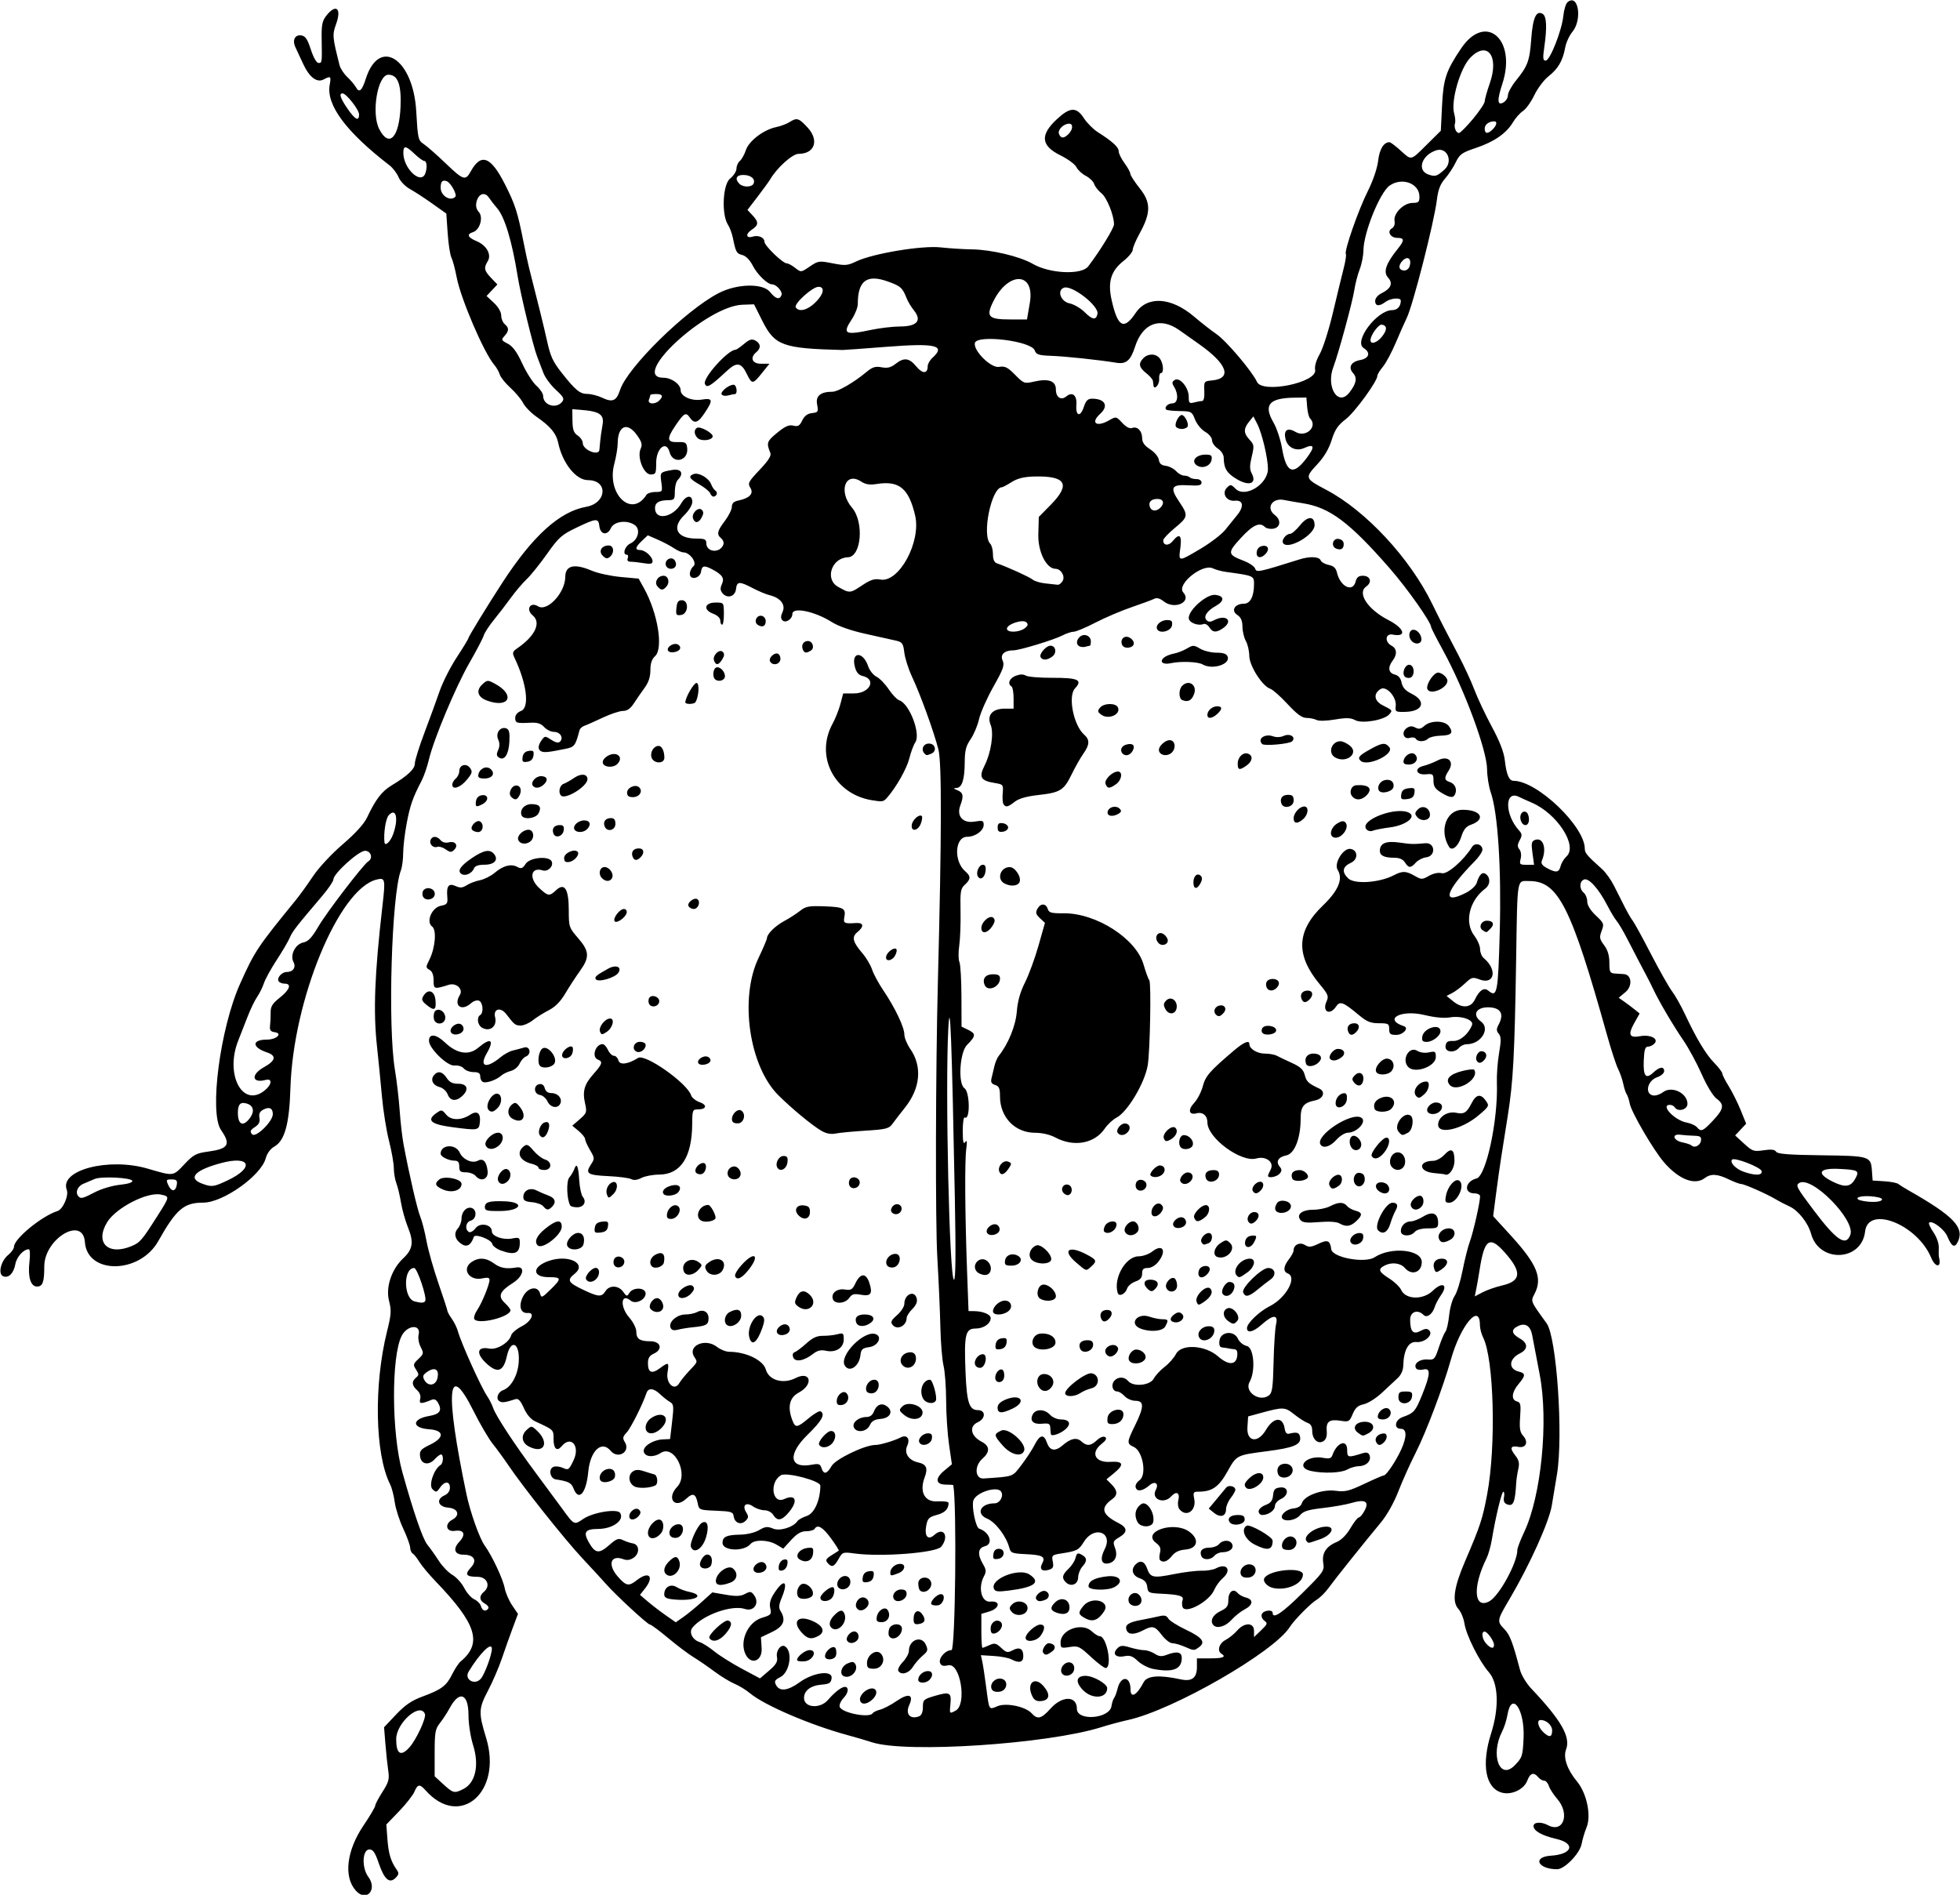 <?xml version="1.0" encoding="UTF-8"?>
<svg version="1.1" viewBox="0 0 788.44 762.19" xmlns="http://www.w3.org/2000/svg">
<path d="m143.13 760.49c-4.97-5.492-3.728-16.08 3.066-26.138 2.61-3.863 4.745-7.475 4.745-8.026 0-0.551 1.31-3.043 2.911-5.538 2.498-3.893 2.828-5.101 2.323-8.52-0.323-2.191-0.835-7.02-1.136-10.731l-0.548-6.747 4.831-5.108c3.646-3.856 6.256-5.634 10.647-7.254 7.656-2.825 9.624-4.306 11.943-8.99 1.065-2.15 2.58-4.444 3.368-5.097 8.854-7.348 6.444-15.122-9.977-32.171-2.68-2.782-5.637-6.317-6.572-7.854-0.935-1.538-2.156-3.077-2.714-3.422-0.56-0.34-1.02-1.4-1.02-2.34 0-0.943-1.261-4.408-2.801-7.701s-3.076-8.086-3.413-10.652c-0.336-2.566-1.174-5.783-1.861-7.148-6.072-12.068-6.622-39.856-1.217-61.553 1.698-6.816 1.794-8.352 0.774-12.332-1.386-5.408 1.076-12.693 5.764-17.058 3.81-3.547 4.265-6.477 1.908-12.288-1.095-2.701-2.373-7.231-2.84-10.067s-1.305-6.344-1.863-7.795c-0.558-1.452-1.021-4.194-1.029-6.094-8e-3 -1.9-0.877-6.83-1.932-10.955-1.055-4.125-2.333-12.141-2.841-17.812-0.508-5.672-1.405-14.742-1.995-20.156-1.542-14.16-0.965-29.078 2.185-56.485 1.264-10.997 1.143-11.528-2.414-10.635-15.156 3.804-33.53 48.369-34.599 83.919-0.431 14.348-2.287 21.095-6.451 23.452-1.609 0.911-2.936 2.723-3.495 4.773-1.9 6.963-17.178 17.788-25.105 17.788-7.806 0-10.846 2.602-18.143 15.533-7.465 13.227-28.545 13.462-29.481 0.329-0.761-10.681-16.339-1.34-16.339 9.797 0 6.347-0.633 8.092-2.936 8.092-2.547 0-3.737-3.889-3.029-9.907 0.34-2.892 0.228-5.093-0.259-5.093-2.107 0-4.859 3.04-5.41 5.977-0.7 3.732-2.692 5.732-4.874 4.895-2.212-0.849-0.988-6.143 1.979-8.563 1.291-1.05 2.345-2.54 2.345-3.31 0-3.204 11.164-12.365 17.52-14.379 2.181-0.691 4.591-6.216 3.711-8.508-3.042-7.928 16.797-13.134 32.545-8.539 10.627 3.101 10.107 3.165 14.844-1.845 3.556-3.761 4.67-4.355 9.366-4.991 8.323-1.128 9.36-2.829 5.299-8.697-4.825-6.971-0.364-41.003 7.732-58.982 5.877-13.053 6.921-14.616 22.486-33.686 1.473-1.805 4.512-6.023 6.753-9.375 2.345-3.507 7.434-8.98 11.988-12.892 5.126-4.404 8.574-8.201 9.79-10.781 3.423-7.262 5.919-10.529 9.852-12.893 6.551-3.938 9.365-6.599 9.365-8.858 0-1.173 1.737-6.726 3.86-12.339 2.123-5.613 4.87-13.142 6.105-16.73 1.235-3.589 4.35-9.73 6.921-13.648 2.572-3.918 4.676-7.389 4.676-7.715 0-0.56 7.65-13.047 13.641-22.268 12.247-18.848 23.032-28.613 33.703-30.514 8.346-1.487 8.953-10.736 0.705-10.736-4.798 0-10.239-6.834-11.942-15-0.794-3.808-3.114-6.601-8.684-10.456-2.191-1.516-4.638-4.023-5.438-5.571-0.8-1.548-3.103-4.303-5.117-6.122-2.014-1.82-3.94-4.225-4.279-5.345-0.339-1.12-1.343-2.88-2.231-3.911-4.108-4.772-13.443-26.52-15.089-35.156-0.639-3.352-1.594-6.936-2.122-7.965-0.528-1.029-1.206-5.433-1.506-9.786l-0.546-7.914-5.625-4c-3.094-2.2-7.147-4.841-9.006-5.868-1.892-1.045-3.909-3.143-4.58-4.762-0.659-1.591-2.302-3.743-3.65-4.782-17.513-13.49-25.56-24.355-24.04-32.458 0.632-3.369 0.371-3.592-2.442-2.087-2.725 1.458-5.782-0.882-8.29-6.346-1.137-2.476-2.506-5.423-3.044-6.548-1.372-2.871-0.261-5.182 2.314-4.816 1.657 0.235 2.492 1.466 3.865 5.691 1.013 3.118 2.297 5.391 3.047 5.391 1.479 0 1.469 0.07 1.308-9.414-0.101-5.909 0.207-7.487 1.877-9.609 3.886-4.941 6.216-2.993 3.952 3.305-1.589 4.42-1.529 5.149 1.375 16.656 0.325 1.289 1.713 3.398 3.083 4.688s2.962 3.188 3.538 4.219c1.285 2.301 2.392 1.315 3.931-3.501 5.42-16.964 19.097-8.089 20.293 13.169 0.618 10.978 0.766 11.621 3.026 13.125 1.307 0.87 5.238 4.324 8.735 7.675 7.225 6.923 8.019 7.18 10.174 3.281 4.143-7.496 8.063-6.003 13.759 5.244 4.098 8.092 5.091 11.188 7.483 23.35 0.761 3.867 1.761 8.508 2.224 10.312 3.519 13.736 6.009 23.847 7.113 28.885 1.446 6.601 2.35 8.614 5.893 13.128 5.509 7.018 7.416 8.612 10.304 8.612 1.569 0 4.305 0.693 6.081 1.539 4.163 1.985 5.753 1.296 7.186-3.114 2.932-9.02 26.333-32.029 39.604-38.94 7.392-3.85 17.855-4.09 20.736-0.476 2.248 2.82 3.843 3.247 4.615 1.235 0.523-1.362-2.054-4.307-3.768-4.307-1.884 0-5.986-3.97-7.825-7.574-1.147-2.248-2.742-3.868-4.159-4.223-2.338-0.587-2.655-1.162-3.825-6.939-0.364-1.797-1.244-4.157-1.957-5.244-2.667-4.07-2.119-16.208 0.838-18.565 1.418-1.131 2.578-2.938 2.578-4.015 0-1.078 0.611-2.467 1.358-3.087 0.747-0.62 1.835-2.573 2.419-4.34 1.227-3.717 7.136-8.218 12.161-9.264 1.805-0.375 4.216-1.274 5.358-1.997 3.023-1.913 3.768-1.69 7.342 2.201 4.71 5.128 2.822 10.547-3.674 10.547-2.448 0-8.642 5.561-11.369 10.208-0.516 0.879-2.791 4.017-5.057 6.974l-4.12 5.377 2.01 2.14c2.602 2.77 2.535 3.976-0.325 5.85-2.55 1.671-2.264 3.596 0.408 2.748 2.276-0.722 4.741 0.352 4.741 2.067 0 1.578 7.378 8.698 9.014 8.698 0.575 0 2.091 0.822 3.369 1.827 2.321 1.826 2.325 1.826 5.852-0.571 3.383-2.299 3.763-2.352 9.168-1.289 5.071 0.998 6.029 0.922 9.509-0.749 6.65-3.192 26.468-6.491 33.983-5.656 3.547 0.394 9.191 0.752 12.543 0.796 7.852 0.103 19.334 2.839 24.521 5.843 6.808 3.942 19.586 4.522 22.273 1.011 4.713-6.16 10.393-15.417 10.383-16.925-0.023-3.685-2.914-10.825-5.071-12.521-1.269-0.998-2.574-2.653-2.898-3.676-0.325-1.024-1.845-2.509-3.377-3.302-1.533-0.793-3.232-2.37-3.777-3.505-0.545-1.135-3.443-3.272-6.44-4.749-7.891-3.887-8.278-8.213-1.31-14.636 5.237-4.827 7.778-4.895 10.775-0.287 1.246 1.917 3.743 4.425 5.548 5.572 5.931 3.772 8.438 6.061 8.438 7.707 0 0.892 1.055 3.051 2.344 4.798s2.344 3.672 2.344 4.278c0 0.606 1.715 3.256 3.811 5.888 4.525 5.683 4.489 9.824-0.16 18.255-1.474 2.673-2.687 5.563-2.697 6.422-9e-3 0.859-1.696 2.892-3.749 4.517-5.021 3.977-6.367 8.428-4.742 15.688 2.447 10.934 4.925 12.275 9.653 5.221 4.696-7.006 14.307-6.413 23.526 1.452 2.819 2.405 6.89 5.588 9.046 7.074 3.948 2.719 14.34 14.985 16.253 19.182 2.199 4.826 24.354 0.244 23.383-4.836-0.277-1.447 0.44-3.887 1.881-6.41 1.28-2.241 3.671-9.77 5.313-16.73 1.642-6.961 3.575-14.934 4.296-17.717 0.721-2.783 1.113-5.381 0.872-5.772-0.733-1.186 5.017-17.653 8.813-25.238 2.13-4.256 3.81-9.187 4.172-12.246 0.556-4.698 2.249-7.465 4.566-7.465 0.416 0 2.39 1.477 4.388 3.281 4.587 4.144 3.981 4.275 10.622-2.304l5.637-5.585 0.497-10.118c0.53-10.792 1.603-14 7.699-23.033 9.803-14.526 22.422-3.667 16.562 14.251-2.161 6.606-2.055 8.861 0.357 7.57 1.031-0.552 1.875-1.867 1.875-2.922 0-1.055 1.421-3.677 3.157-5.826 4.855-6.009 5.576-7.958 6.227-16.838 0.631-8.608 2.039-11.67 4.63-10.069 1.558 0.963 1.764 5.457 0.614 13.389-0.64 4.412-0.538 5.391 0.558 5.391 1.733 0 6.534-12.171 7.112-18.03 0.241-2.44 1.012-4.913 1.714-5.495 4.33-3.594 6.021 7.03 1.905 11.969-1.215 1.458-2.516 4.323-2.893 6.368-0.967 5.254-2.837 8.467-6.68 11.481-1.833 1.437-4.399 4.843-5.703 7.569s-3.367 5.608-4.584 6.405c-1.217 0.797-3.029 2.833-4.026 4.524-2.611 4.426-7.599 7.883-14.886 10.317-5.65 1.887-6.56 2.535-8.118 5.775-0.965 2.007-2.914 4.973-4.332 6.591-1.89 2.157-2.758 4.407-3.253 8.438-1.131 9.194-9.665 42.614-12.177 47.684-0.766 1.547-2.729 5.977-4.363 9.844-1.633 3.867-3.966 8.224-5.186 9.681s-2.216 3.082-2.216 3.609c0 2.235-9.045 14.668-12.729 17.496-3.17 2.433-4.356 4.191-5.677 8.411-1.115 3.561-3.039 6.802-5.786 9.748-5.093 5.462-5.003 5.717 3.599 10.248 15.913 8.381 33.606 27.406 42.598 45.807 3.257 6.665 5.402 10.86 10.547 20.625 2.309 4.383 5.231 10.711 6.494 14.062 1.262 3.352 4.405 10.008 6.984 14.793 3.213 5.961 4.862 10.24 5.24 13.594 0.637 5.665 1.711 8.176 3.498 8.176 9.488 0 28.669 18.298 28.669 27.349 0 1.698 0.829 2.671 6.999 8.221 1.4 1.259 3.517 4.212 4.706 6.562s3.118 6.172 4.288 8.492 2.638 4.852 3.263 5.625c0.624 0.773 3.941 6.828 7.371 13.455 3.43 6.627 7.25 13.379 8.491 15.005 1.24 1.626 3.541 5.697 5.112 9.046 4.671 9.957 8.421 16.198 11.851 19.722 1.778 1.826 3.232 3.748 3.232 4.27 0 0.522 1.165 2.824 2.588 5.117 1.424 2.292 3.584 6.618 4.8 9.613l2.211 5.445-4.44 4.726 3.602 3.301c3.355 3.075 3.894 3.257 7.864 2.662 3.056-0.458 4.475-0.294 5.015 0.579 0.565 0.915 5.101 1.273 18.235 1.44 19.467 0.247 19.881 0.374 20.308 6.242l0.285 3.911 4.664 0.294c2.565 0.162 5.096 0.644 5.625 1.072 0.529 0.428 2.438 1.616 4.243 2.642 17.918 10.179 22.394 14.801 19.815 20.462-1.288 2.828-2.517 2.262-4.286-1.972-1.225-2.931-6.209-6.662-7.361-5.51-0.279 0.279 0.519 2.021 1.775 3.871 1.356 1.998 2.222 4.536 2.134 6.252-0.082 1.589-0.04 3.31 0.092 3.826 1.083 4.221-1.431 4.241-3.192 0.026-5.569-13.329-25.344-21.114-26.546-10.45-1.355 12.023-18.449 12.777-21.712 0.958-1.247-4.518-5.189-9.486-8.822-11.118-1.645-0.739-4.046-1.983-5.335-2.764-3.5-2.12-12.675-6.183-13.964-6.183-0.62 0-2.873-0.844-5.008-1.875-4.614-2.229-7.212-2.363-9.678-0.499-4.001 3.026-10.389 0.548-16.355-6.343-4.218-4.873-13.134-20.138-13.788-23.607-0.294-1.558-0.848-3.255-1.232-3.77-0.384-0.516-1.008-2.414-1.387-4.219-0.379-1.805-1.319-4.512-2.088-6.016-0.769-1.504-2.765-7.621-4.436-13.594-14.441-51.624-19.637-61.929-31.235-61.947-5.172-7e-3 -4.783-2.332-5.333 31.869-0.616 38.275-1.172 48.678-3.33 62.344-0.977 6.188-2.178 13.781-2.669 16.875-0.491 3.094-1.421 9.694-2.067 14.667l-1.175 9.042 6.95 7.61c10.766 11.789 13.006 17.254 9.694 23.657-1.588 3.071-1.715 2.761 4.872 11.842 4.021 5.543 6.731 44.995 4.167 60.683-0.59 3.609-1.536 9.305-2.102 12.656-1.115 6.596-8.881 23.81-16.826 37.294-5.31 9.012-5.335 9.153-2.18 12.446 2.177 2.273 3.283 5.174 6.231 16.354 0.544 2.062 2.586 5.438 4.538 7.5 12.06 12.744 15.896 19.451 13.991 24.463-1.233 3.243 0.421 8.107 4.372 12.86 3.96 4.764 5.836 13.789 3.854 18.538-0.735 1.761-1.625 4.745-1.979 6.632-0.714 3.816-6.852 10.163-9.827 10.163-7.851 0-10.126-4.968-2.496-5.451 8.665-0.548 10.041-4.921 2.125-6.749-5.784-1.335-9.141-3.233-9.141-5.166 0-1.628 3.055-1.823 5.774-0.367 6.242 3.341 9.013-4.534 3.728-10.594-1.477-1.694-2.982-4.029-3.344-5.189-0.362-1.16-1.211-2.109-1.887-2.109-0.676 0-1.754-0.633-2.395-1.406-1.788-2.155-3.232-1.689-4.407 1.423-1.319 3.495-6.285 5.846-10.159 4.811-6.65-1.779-8.385-11.291-4.36-23.91 3.293-10.322 2.922-20.171-0.924-24.551-3.873-4.412-9.114-14.885-9.831-19.645-0.31-2.063-1.414-4.687-2.452-5.83-2.592-2.855-1.775-8.712 2.652-19.015 6.187-14.397 7.095-17.146 8.961-27.142 3.638-19.48 2.727-54.356-1.646-63.046-0.701-1.392-1.274-3.607-1.274-4.922 0-9.306-7.835 0.053-11.734 14.016-2.986 10.694-9.938 29.093-14.049 37.178-2.269 4.463-5.436 11.512-7.037 15.665-1.745 4.525-4.561 9.537-7.028 12.51-7.078 8.529-18.642 23.006-21.089 26.402-1.289 1.789-3.434 3.902-4.767 4.695-2.361 1.405-9.08 8.227-10.788 10.952-6.311 10.071-46.956 33.436-65.07 37.405-2.836 0.621-7.688 1.926-10.781 2.899-21.569 6.783-78.296 10.534-92.124 6.092-2.441-0.784-6.97-2.113-10.064-2.952-14.841-4.027-33.386-11.994-39.09-16.794-1.57-1.321-4.367-3.034-6.215-3.806-1.848-0.772-5.489-2.993-8.09-4.935-2.601-1.942-6.402-4.549-8.446-5.793s-6.631-4.703-10.193-7.686-6.862-5.424-7.333-5.424c-0.922 0-13.737-11.841-17.639-16.299-1.302-1.488-5.574-6.128-9.492-10.312-7.115-7.597-23.929-28.745-29.901-37.607-1.737-2.578-4.511-6.375-6.164-8.438s-5.124-7.991-7.715-13.175c-10.497-21.008-11.595-8.344-2.89 33.331 1.513 7.244 5.262 17.836 7.32 20.682 2.967 4.103 7.385 13.486 8.07 17.142 0.36 1.919 1.71 5.045 3.001 6.946l2.346 3.457-2.114 5.652c-1.163 3.109-3.116 8.605-4.34 12.215-1.224 3.609-3.699 9.366-5.499 12.793-3.915 7.454-3.982 8.982-0.851 19.248 6.64 21.769-10.548 36.63-24.363 21.065-2.347-2.645-3.188-2.539-4.498 0.566-0.598 1.418-3.383 4.963-6.189 7.878l-5.101 5.3 0.444 5.95c0.433 5.805 1.4 8.964 3.752 12.261 0.95 1.331 0.863 1.918-0.484 3.265-2.445 2.445-4.548 0.603-6.763-5.925-1.451-4.276-2.299-5.526-3.75-5.526-2.863 0-3.177 7.319-0.471 10.979 3.849 5.205-0.721 10.326-4.997 5.601zm43.351-40.911c4.809-2.487 6.355-9.54 3.846-17.544-1.07-3.412-1.866-8.605-1.873-12.21-0.017-8.612-3.659-9.966-7.532-2.8-1.025 1.896-2.811 4.639-3.969 6.094-1.865 2.345-2.105 3.716-2.105 12.025v9.378l3.502 3.209c3.958 3.627 4.466 3.743 8.131 1.847zm422.83-9.469c3.046-3.135 3.236-3.72 3.573-11.006 0.53-11.454-4.807-19.14-6.481-9.334-0.36 2.111-1.316 5.116-2.123 6.677-4.867 9.412-1.012 19.881 5.031 13.663zm-444.62-7.22c2.747-3.057 6.843-11.868 6.244-13.43-1.884-4.909-11.562 3.559-11.562 10.117 0 6.006 1.859 7.164 5.318 3.313zm459.68-6.764c0-2.166-2.27-4.252-4.626-4.252-1.636 0-1.136 2.675 0.876 4.688 2.508 2.508 3.75 2.364 3.75-0.436zm-254.61-5.758c0.94-0.361 1.483-1.708 1.483-3.679 0-2.939 0.268-3.189 4.861-4.535 5.943-1.742 6.66-1.365 6.218 3.269-0.387 4.056-0.415 4.02 2.108 2.67 4.617-2.471 1.903-19.298-2.94-18.234-2.051 0.45-2.896 0.219-3.33-0.912-0.739-1.927 2.156-5.196 4.603-5.196 1.531 0 2.157-58.383 0.711-66.328-0.023-0.129-1.321-0.234-2.885-0.234-4.236 0-4.594-2.415-0.826-5.561l3.143-2.624-1.144-7.909c-0.629-4.35-1.154-12.317-1.167-17.704-0.013-5.387-0.482-11.694-1.043-14.014-0.561-2.32-1.133-9.281-1.271-15.469-0.138-6.188-0.693-18.844-1.233-28.125-0.82-14.087-0.692-75.332 0.233-111.09 1.526-59.01 1.586-87.929 0.193-93.281-1.933-7.428-7.232-22.038-10.541-29.062-1.457-3.094-2.877-7.509-3.154-9.811-0.448-3.719-0.819-4.258-3.317-4.834-1.547-0.356-7.031-1.578-12.188-2.716-5.892-1.3-10.954-3.062-13.625-4.743-6.952-4.376-15.907-6.216-15.907-3.269 0 2.05-2.711 3.817-3.952 2.576-0.788-0.788-0.781-1.671 0.026-3.443 1.297-2.847-0.876-5.645-5.191-6.684-1.431-0.345-4.497-1.621-6.813-2.836-5.401-2.834-6.38-2.781-6.742 0.368-0.348 3.024-3.506 3.987-5.438 1.658-0.927-1.117-0.979-2.025-0.213-3.705 1.09-2.392 0.099-3.818-4.193-6.035-2.981-1.54-3.879-1.316-4.215 1.051-0.396 2.788-4.518 3.594-4.518 0.883 0-1.004 0.647-2.362 1.438-3.018 1.636-1.358-1.42-5.599-4.034-5.599-0.733 0-2.452-0.761-3.821-1.691-1.369-0.93-4.288-2.474-6.488-3.43l-3.999-1.739-2.329 2.188c-2.715 2.55-2.957 3.736-0.762 3.736 2.003 0 4.996 2.687 4.996 4.487 0 1.077-0.779 1.255-3.516 0.803-1.934-0.32-4.299-0.586-5.257-0.591-1.16-7e-3 -1.561-0.479-1.201-1.417 0.297-0.773 0.131-1.406-0.368-1.406-1.899 0-0.804-3.496 1.41-4.505 3.111-1.417 4.183-5.661 1.86-7.359-3.077-2.25-8.402-1.616-9.663 1.15-1.44 3.16-4.255 2.69-4.656-0.778-0.38-3.289-1.18-3.236-9.203 0.609-5.973 2.862-7.153 3.913-11.842 10.547-2.865 4.052-6.548 8.633-8.184 10.18-1.637 1.547-4.507 4.922-6.378 7.5s-4.953 6.586-6.848 8.906-3.723 5.138-4.061 6.262-2.921 6.059-5.739 10.967c-5.572 9.702-14.399 30.783-16.338 39.021-0.668 2.836-1.982 6.633-2.921 8.438-3.569 6.861-4.608 9.829-5.986 17.094-0.781 4.118-1.42 9.523-1.42 12.011 0 2.488-0.42 5.627-0.933 6.977-3.742 9.842-5.314 62.621-2.387 80.168 0.731 4.383 1.593 11.766 1.915 16.406 0.323 4.641 1.024 10.758 1.558 13.594 2.343 12.434 5.498 26.09 6.721 29.089 0.729 1.79 1.864 6.207 2.52 9.817 0.657 3.609 2.82 11.267 4.806 17.018 1.987 5.75 3.612 10.748 3.612 11.105 0 0.357 0.788 1.77 1.752 3.138 0.964 1.369 2.038 3.543 2.388 4.832 1.284 4.731 9.304 22.551 11.814 26.25 0.875 1.289 1.968 3.445 2.428 4.79 1.107 3.237 8.545 14.566 17.243 26.265 3.867 5.201 8.56 11.552 10.428 14.114 5.004 6.859 4.851 6.784 8.59 4.247 3.932-2.668 13.684-4.236 14.828-2.384 1.808 2.926-2.958 6.392-8.83 6.42-5.234 0.025-6.117 1.274-3.789 5.363 2.598 4.563 4.087 4.761 8.256 1.101 2.912-2.557 3.72-2.848 5.482-1.975 1.136 0.563 2.91 1.156 3.941 1.317 2.671 0.416 2.925 3.979 0.408 5.741-1.382 0.968-2.703 1.179-4.087 0.653-5.219-1.984-6.582 2.115-2.318 6.971 3.356 3.822 4.383 4.015 7.659 1.439 4.842-3.809 7.119-1.54 3.311 3.301l-2.058 2.616 3.23 2.743c1.776 1.508 5.017 3.991 7.202 5.516l3.973 2.773 3.059-2.144c1.682-1.179 4.99-3.887 7.349-6.016l4.291-3.872 5.411 0.932c4.172 0.719 5.948 0.645 7.757-0.323 2.077-1.112 2.496-1.05 3.658 0.539 2.305 3.152-0.096 6.722-3.709 5.516-5.234-1.748-16.847 2.358-21.074 7.452-1.575 1.898-0.078 4.946 2.89 5.883 1.161 0.367 3.798 2.04 5.86 3.72s7.041 4.812 11.064 6.962l7.314 3.909 3.636-3.112c2.905-2.486 3.546-3.601 3.192-5.541-0.458-2.505 1.616-5.23 3.225-4.235 3.229 1.996 1.981 10.38-1.84 12.356-2.298 1.188-2.563 1.687-1.728 3.247 1.427 2.666 4.737 2.27 9.427-1.127 5.607-4.062 13.387-5.032 12.903-1.61-0.264 1.868-0.934 2.287-4.066 2.54-4.361 0.353-7.031 2.391-7.031 5.366 0 3.952 6.432 4.488 9.616 0.8 3.816-4.42 7.169-6.39 7.851-4.614 0.351 0.914-0.258 2.417-1.529 3.769-1.162 1.237-1.871 2.876-1.577 3.644 0.934 2.434 11.987 4.567 13.231 2.554 0.283-0.459 1.639-1.116 3.012-1.46 1.373-0.345 4.368-1.914 6.656-3.488 4.83-3.323 7.003-2.617 5.062 1.643-1.653 3.628 0.37 5.904 4.008 4.508zm-23.83-6.909c0-1.019 1.036-2.532 2.303-3.362 3.844-2.519 5.98 0.555 2.546 3.664-2.361 2.136-4.848 1.982-4.848-0.302zm23.438-7.803c0-1.739 1.963-3.469 3.938-3.469 1.927 0 2.227 1.898 0.562 3.562-1.5 1.5-4.5 1.437-4.5-0.094zm-29.766-1.33c-2.066-0.741-1.281-4.004 1.239-5.153 1.921-0.875 2.57-0.841 3.195 0.169 1.501 2.429-1.657 5.979-4.434 4.983zm21.75-2.215c-0.345-0.558 0.474-2.163 1.82-3.567s2.446-3.414 2.446-4.466c0-4.457 5.052-6.362 6.785-2.558 0.997 2.189 0.862 2.676-1.242 4.453-1.299 1.097-3.088 3.155-3.974 4.573-1.63 2.607-4.684 3.426-5.834 1.564zm-12.6-3.15c0-3.164 3.629-5.732 5.482-3.879 2.309 2.309 0.628 6.17-2.687 6.17-2.339 0-2.795-0.374-2.795-2.291zm-28.125-1.255c0-1.381 3.294-3.955 5.061-3.955 3.27 0 1.403 4.183-2.014 4.513-1.676 0.162-3.047-0.089-3.047-0.558zm-20.592-2.018c-2.795-5.223 0.687-13.2 6.525-14.949 3.612-1.082 3.838-1.347 3.29-3.843-0.426-1.938 0.012-3.606 1.579-6.017 3.983-6.131 5.862-4.963 3.007 1.869-1.14 2.729-1.254 4.001-0.469 5.258 2.305 3.691 1.285 6.215-3.418 8.462l-4.453 2.127 0.281 4.453c0.316 5.001-4.096 6.837-6.342 2.64zm31.842 0.552c0-2.32 3.601-4.905 4.3-3.085 0.324 0.844 0.346 2.167 0.049 2.94-0.67 1.747-4.348 1.87-4.348 0.145zm8.881-6.28c-0.735-1.189 1.203-3.709 2.852-3.709 1.662 0 2.398 2.368 1.131 3.636-1.32 1.32-3.192 1.354-3.983 0.073zm-55.387-1.058c-0.737-1.192 6.036-7.507 7.541-7.03 1.792 0.567 1.475 2.348-0.923 5.199-2.522 2.997-5.405 3.795-6.618 1.831zm37.295-2.008c-4.359-4.641-1.621-7.528 4.473-4.717 4.101 1.891 4.925 4.344 1.988 5.916-2.735 1.464-4.217 1.189-6.461-1.199zm34.988 1.224c-0.322-0.52-0.318-1.786 7e-3 -2.812 0.781-2.46 5.154-2.612 5.154-0.179 0 3.071-3.764 5.253-5.161 2.992zm-23.27-3.42c-1.139-1.139-0.649-3.101 1.25-5 2.24-2.24 3.361-2.367 4.092-0.461 1.347 3.511-2.925 7.878-5.342 5.461zm33.125-3.473c0-3.099 1.833-4.135 3.436-1.942 1.642 2.245 1.16 3.62-1.4 3.996-1.629 0.24-2.036-0.171-2.036-2.054zm-14.831-0.728c0.401-2.698 3.337-4.556 4.43-2.804 1.379 2.21 0.064 4.818-2.43 4.818-1.82 0-2.237-0.42-2-2.014zm-8.296-4.153c-0.312-0.813 0.123-2.169 0.967-3.013 2.175-2.175 5.41 0.676 3.449 3.039-1.555 1.873-3.692 1.861-4.415-0.026zm30.35-0.99c-0.882-0.882 2.075-4.1 3.767-4.1 2.143 0 1.04 4.174-1.187 4.493-1.052 0.151-2.214-0.026-2.58-0.393zm-103.55-1.955c-3.09-0.293-3.984-0.761-3.984-2.084 0-2.898 2.596-4.399 4.998-2.89 1.118 0.702 3.299 1.538 4.846 1.857 7.117 1.469 2.523 3.912-5.859 3.117zm58.83-0.69c0-1.305 3.401-4.272 4.896-4.272 1.14 0 0.854 3.25-0.396 4.5-1.56 1.56-4.5 1.411-4.5-0.228zm29.584 0.5c-1.01-1.633 0.632-3.835 2.861-3.835 1.576 0 2.243 0.528 2.243 1.775 0 2.386-3.924 3.969-5.104 2.06zm-38.33-0.71c-1.109-1.109-0.665-3.8 0.832-5.042 1.85-1.535 5.701 1.824 4.796 4.183-0.565 1.471-4.427 2.061-5.628 0.859zm48.75-2.81c-0.344-0.344-0.625-1.609-0.625-2.812 0-2.624 4.113-3.161 5.072-0.662 0.994 2.591-2.557 5.365-4.447 3.475zm-33.101-1.726c-0.331-0.862 0.053-2.191 0.869-3.006 1.991-1.991 4.633-0.85 4.251 1.837-0.37 2.604-4.231 3.486-5.12 1.169zm-48.917-2.477c0.458-3.078 4.974-6.114 6.819-4.583 2.233 1.853 1.763 4.651-0.955 5.684-4.115 1.565-6.202 1.173-5.864-1.101zm59.053-0.957c0.206-1.456 1.038-2.288 2.494-2.494 1.818-0.257 2.132 0.057 1.875 1.875-0.206 1.456-1.038 2.288-2.494 2.494-1.818 0.257-2.132-0.057-1.875-1.875zm-79.22-1.4c-1.139-1.139-0.649-3.101 1.25-5 2.361-2.361 3.467-2.37 4.207-0.035 1.134 3.574-3.054 7.439-5.457 5.035zm90.312-0.594c0-1.739 1.963-3.469 3.938-3.469 2.544 0 2.025 2.731-0.717 3.773-3.076 1.169-3.22 1.156-3.22-0.304zm-54.866-0.693c-0.947-1.533 1.908-4.09 3.769-3.376 0.852 0.327 1.407 1.334 1.235 2.238-0.363 1.903-4.017 2.735-5.004 1.138zm10.024-1.98c0.172-1.213 1.073-2.329 2.027-2.511 1.329-0.253 1.647 0.166 1.406 1.856-0.172 1.213-1.073 2.329-2.027 2.511-1.329 0.253-1.647-0.166-1.406-1.856zm-31.553 0.161c-0.799-1.293 1.199-4.707 2.755-4.707 1.538 0 2.249 1.707 1.658 3.984-0.455 1.754-3.471 2.247-4.414 0.723zm51.134-1.363c-0.902-1.087-0.611-1.659 1.526-2.998 1.452-0.91 2.797-1.762 2.987-1.894 0.191-0.132-1.216-2.369-3.127-4.971-3.36-4.578-5.389-5.745-6.595-3.794-0.319 0.516-1.842 0.938-3.384 0.938-2.041 0-3.678 0.953-6.011 3.5l-3.206 3.5-2.75-1.625c-3.364-1.987-8.855-2.115-10.409-0.243-2.635 3.175-11.271 2.829-11.271-0.452 0-2.454 1.611-3.209 7.055-3.305 2.766-0.049 5.923-0.799 7.646-1.817 2.473-1.461 3.36-1.558 5.632-0.617 2.758 1.142 8.184-0.546 9.854-3.067 0.361-0.545 2.029-1.453 3.706-2.017 3.055-1.029 5.407-6.277 5.463-12.189 0.018-1.963-13.678-5.554-15.914-4.173-4.704 2.907-3.438 11.754 1.368 9.564 4.71-2.146 5.699 0.763 1.824 5.368-2.818 3.349-4.588 3.636-6.228 1.009-0.671-1.075-2.186-1.875-3.549-1.875-1.308 0-3.352-0.682-4.541-1.515-2.808-1.967-4.571-0.504-2.803 2.327 1.038 1.662 1.003 2.198-0.225 3.426-1.843 1.843-4.403 0.912-4.781-1.739-0.262-1.839-0.931-2.056-7.118-2.306-6.744-0.273-6.835-0.311-7.387-3.066-0.759-3.793-1.926-4.264-4.52-1.827-4.683 4.399-8.189-0.056-3.717-4.724 4.813-5.023-1.128-17.223-6.63-13.617-2.918 1.912-6.407 1.62-6.824-0.571-0.393-2.064 3.668-4.691 7.551-4.883l3.044-0.151 0.816-6.98c0.732-6.26 0.641-7.079-0.882-7.943-0.934-0.53-2.691-1.912-3.905-3.072-2.645-2.528-4.793-2.709-5.541-0.469-1.525 4.569-6.299 14.068-7.96 15.838-1.584 1.688-1.701 2.307-0.731 3.86 2.425 3.882-2.75 7.063-5.703 3.505-3.621-4.363-8.21-0.065-9.01 8.438-0.825 8.772-3.873 12.13-5.98 6.589-0.815-2.144-2.073-2.772-7.041-3.515-2.376-0.355-3.1-4.249-0.943-5.076 0.842-0.323 2.561-0.119 3.82 0.455 2.141 0.976 2.414 0.773 4.266-3.167 2.682-5.706-1.094-10.062-4.825-5.567-1.886 2.272-3.255 1.062-3.255-2.876 0-3.799 0.168-3.637-7.419-7.143-1.737-0.803-3.388-2.745-4.536-5.334-1.325-2.989-2.219-3.94-3.362-3.577-4.376 1.391-5.405 1.516-6.512 0.789-1.493-0.98-0.565-3.66 1.525-4.402 3.19-1.133 5.884-5.908 6.281-11.129 0.601-7.912-3.164-9.84-4.791-2.452-1.384 6.281-3.892 7.004-8.562 2.468-3.985-3.871-3.223-6.573 1.582-5.612 2.973 0.595 7.983-2.468 8.734-5.339 0.242-0.926 2.176-2.568 4.297-3.651 3.891-1.985 5.484-5.612 2.346-5.341-2.815 0.243-3.733-2.712-1.983-6.382 1.883-3.948 6.102-4.787 6.99-1.39 0.471 1.802 0.769 1.687 4.131-1.597 4.617-4.508 4.552-5.032-0.625-5.032-6.895 0-6.781-4.315 0.175-6.61 7.915-2.612 15.301 1.187 10.206 5.25-3.224 2.571-2.691 3.528 3.622 6.515 5.993 2.835 7.259 2.903 8.778 0.471 1.564-2.505 5.253-2.383 7.112 0.234 1.389 1.957 1.571 1.991 2.505 0.469 1.487-2.423 6.539-2.226 6.539 0.254 0 2.537-4.077 4.466-6.025 2.849-3.951-3.279-4.4 2.432-0.538 6.831 1.558 1.774 2.812 4.274 2.812 5.602 0 2.956 1.378 3.916 5.625 3.916 4.233 0 5.186 3.264 1.449 4.966-1.775 0.809-2.387 1.799-2.387 3.865 0 3.769 1.528 4.434 4.739 2.061 3.61-2.669 3.813-2.561 3.136 1.675-0.711 4.449 2.832 7.633 4.741 4.261 0.538-0.95 2.349-3.186 4.025-4.968 3.495-3.718 3.379-3.384 1.961-5.654-2.783-4.455 4.502-7.61 9.143-3.959 1.379 1.085 3.611 1.979 4.959 1.986 6.811 0.038 13.656 3.36 14.722 7.145 1.219 4.329 6.953 5.976 11.955 3.434 6.087-3.093 7.38 2.582 1.324 5.814-3.799 2.028-4.668 5.76-2.604 11.189 1.192 3.137 1.894 3.043 6.586-0.877 2.16-1.805 4.31-3.046 4.776-2.757 1.954 1.208 0.503 3.815-5.245 9.423-8.158 7.96-7.338 13.751 1.707 12.054 2.782-0.522 3.361-0.321 3.891 1.349 0.863 2.72 2.178 2.453 4.056-0.824 1.596-2.785 13.37-8.464 17.548-8.464 1.952 0 7.536-1.649 10.175-3.005 2.575-1.323 4.013 0.456 2.699 3.339-1.337 2.935 0.57 5.843 4.378 6.68 3.348 0.735 4.042 2.299 2.653 5.978-2.227 5.901-0.029 10.025 5.17 9.695 2.443-0.155 4.442 0.127 4.442 0.626 0 2.459-1.457 3.941-4.746 4.827-3.131 0.843-3.7 1.42-4.24 4.299-0.813 4.335 0.715 6.049 3.304 3.706 3.728-3.374 6.017 0.639 2.722 4.771-1.978 2.481-24.193 4.201-35.009 2.711-4.534-0.625-4.74-0.551-6.285 2.238-1.769 3.194-2.781 3.545-4.445 1.54zm-11.302-1.437c-2.034-1.325-0.03-4.169 3.21-4.554 2.304-0.274 2.523-0.045 2.249 2.344-0.327 2.852-2.885 3.888-5.46 2.21zm-43.663-5.032c-0.566-1.475 2.635-8.51 4.357-9.574 2.315-1.431 3.111 1.327 1.7 5.884-1.436 4.636-4.887 6.739-6.057 3.69zm-17.27-5.64c0-2.235 2.582-5.302 4.464-5.302 1.93 0 2.351 3.793 0.632 5.692-2.329 2.574-5.095 2.361-5.095-0.391zm8.797 0.846c-0.735-1.917 1.232-4.273 3.567-4.273 2.794 0 1.976 5.05-0.884 5.456-1.274 0.181-2.34-0.29-2.683-1.184zm-16.3-7.44c0-2.077 2.695-3.888 3.938-2.646 0.769 0.769 0.728 1.428-0.155 2.491-1.49 1.795-3.783 1.889-3.783 0.155zm2.812-11.754c-2.851-0.76-3.737-4.584-1.451-6.256 1.131-0.827 2.337-0.866 4.542-0.145 1.651 0.54 3.53 1.115 4.174 1.278 1.262 0.32 1.627 3.74 0.469 4.39-1.676 0.94-5.572 1.309-7.734 0.733zm-14.446-2.753c-0.892-1.444 0.39-3.764 2.439-4.415 2.293-0.728 3.861 0.652 3.415 3.005-0.358 1.886-4.886 2.976-5.854 1.41zm-28.67-13.54c-2.997-1.511-3.432-4.502-0.979-6.722 1.865-1.688 1.969-1.687 3.878 0.041 5.446 4.929 3.324 9.818-2.899 6.681zm116.68-0.735c-0.715-1.157 3.081-5.556 4.793-5.556 1.849 0 2.249 2.441 0.75 4.58-1.479 2.111-4.512 2.645-5.544 0.976zm40.363-0.856c-0.886-1.434 1.251-3.763 3.454-3.763 1.357 0 1.748 0.542 1.526 2.109-0.324 2.28-3.865 3.456-4.979 1.653zm-109.54-4.388c-1.287-1.287-0.555-4.005 1.459-5.416 4.72-3.306 8.254-0.321 4.434 3.744-2.095 2.23-4.619 2.945-5.893 1.671zm83.1-1.854c-0.72-1.88 2-4.08 5.07-4.08 1.437 0 2.477-0.76 3.03-2.216 1.058-2.784 3.142-3.627 5.216-2.111 2.724 1.992 1.38 4.756-2.469 5.079-2.523 0.212-3.645 0.865-4.425 2.578-1.23 2.698-5.486 3.197-6.424 0.753zm20.265-4.913c-2.112-1.731-2.163-1.971-0.727-3.432 2.285-2.325 8.539-0.236 8.118 2.712-0.392 2.749-4.435 3.143-7.392 0.72zm-27.12-5.55c0-2.433 2.552-4.566 3.878-3.24 1.577 1.577 0.51 4.439-1.778 4.766-1.558 0.222-2.1-0.171-2.1-1.526zm34.72-1.056c-1.7-3.19-0.08-7.56 2.81-7.56 1.074 0 3.045 7.252 2.3 8.459-0.963 1.559-4.089 1.01-5.11-0.897zm-22.779-3.056c-0.7-1.95 1.09-4.5 3.16-4.5 2.788 0 2.138 5.038-0.703 5.443-1.107 0.158-2.211-0.264-2.451-0.938zm-8.697-10.192c-2.454-3.971 7.828-14.413 12.446-12.64 2.729 1.047 0.926 4.702-2.565 5.201-2.821 0.403-3.326 0.863-3.599 3.281-0.509 4.508-4.453 7.118-6.283 4.158zm23.105-0.289c-1.372-1.653-0.43-4.106 1.855-4.831 2.258-0.717 3.672 0.145 3.672 2.236 0 3.348-3.527 5.004-5.526 2.595zm-43.852-3.01c-0.4-1.042-0.174-1.841 0.593-2.097 0.681-0.227 2.785-1.81 4.676-3.518 2.53-2.286 4.288-3.093 6.664-3.059 1.775 0.025 4.388-0.259 5.806-0.632 2.383-0.626 2.578-0.468 2.578 2.086 0 3.419-3.194 5.432-7.216 4.549-1.992-0.438-3.401-0.093-5.107 1.249-3.599 2.831-7.206 3.473-7.993 1.422zm-17.687-8.161c-1.063-4.236 3.103-10.629 5.418-8.314 0.823 0.823 0.784 1.937-0.159 4.601-2.144 6.056-4.291 7.571-5.259 3.713zm11.262-1.64c-0.947-1.533 1.908-4.09 3.769-3.376 0.852 0.327 1.407 1.334 1.235 2.238-0.363 1.903-4.017 2.735-5.004 1.138zm-42.949-2.245c-0.847-2.207 2.616-5.219 6.002-5.219 1.581 0 3.66-0.42 4.62-0.934 2.495-1.335 4.694-0.178 4.694 2.47 0 2.551-0.914 3.083-6.179 3.593-2.016 0.195-4.765 0.636-6.11 0.978-1.786 0.455-2.602 0.216-3.026-0.888zm89.385-0.991c-0.958-1.154-0.652-1.842 1.76-3.959 1.606-1.409 2.92-3.438 2.92-4.509 0-3.903 4.072-5.715 4.986-2.219 0.348 1.33-0.231 2.727-1.766 4.261-1.256 1.256-2.283 2.866-2.283 3.58 0 3.173-3.764 5.08-5.617 2.846zm-66.87-0.17c-1.246-1.246-0.583-4.019 1.188-4.967 3.072-1.644 4.749-1.171 4.749 1.34 0 2.921-4.124 5.44-5.938 3.627zm52.231-0.736c-0.809-2.109 0.433-3.326 3.394-3.326 3.392 0 4.58 1.762 2.308 3.424-2.268 1.658-5.046 1.611-5.702-0.097zm-153.64-1.455c-0.345-0.559 0.144-2.157 1.088-3.553 1.947-2.878 5.006-10.345 5.007-12.221 5.5e-4 -0.903-0.791-1.073-2.875-0.615-5.204 1.143-8.471-3.683-4.416-6.523 2.857-2.001 5.93-1.829 9.09 0.508 2.552 1.887 4.938 2.321 8.982 1.633 3.75-0.638 2.865 3.548-1.307 6.181-5.402 3.41-6.215 5.369-3.344 8.065 1.269 1.192 2.308 2.506 2.308 2.92 0 2.743-13.064 5.982-14.534 3.604zm70.866-4.115c-1.082-1.304 0.79-4.318 2.682-4.318 1.438 0 2.89 2.581 2.307 4.1-0.717 1.869-3.518 1.991-4.99 0.218zm59.479-0.899c-1.579-1.154-1.677-1.676-0.716-3.785 1.276-2.8 3.156-3.124 5.357-0.923 3.558 3.558-0.535 7.711-4.64 4.709zm13.898-2.962c-0.914-2.382 1.591-4.443 4.778-3.932 2.477 0.397 3.042 0.067 4.262-2.486 2.004-4.195 4.257-4.276 5.602-0.201 1.446 4.381 0.602 5.543-3.468 4.78-2.67-0.501-3.528-0.256-4.633 1.322-1.58 2.255-5.748 2.586-6.541 0.519zm-62.209-1.841c0-2.096 4.523-4.78 5.838-3.464 0.781 0.781 0.61 1.546-0.662 2.952-1.999 2.209-5.176 2.523-5.176 0.513zm-37.068-6.174c-0.75-1.2 2.16-4.62 3.93-4.62 0.694 0 1.261 0.759 1.261 1.688 0 3.112-3.768 5.246-5.193 2.941zm59.929-1.288c-0.288-0.749 1.135-3.006 3.307-5.243 4.63-4.771 6.505-3.06 2.459 2.244-2.858 3.747-5.043 4.883-5.766 2.999zm-20.648-1.934c-1.318-3.434 2.8-6.027 5.933-3.736 1.599 1.169 1.594 1.308-0.102 3.182-2.069 2.287-5.058 2.57-5.831 0.553zm9.066-0.413c-0.786-1.469-0.572-2.101 1.113-3.281 3.832-2.684 7.456-0.579 5.452 3.166-1.326 2.478-5.263 2.547-6.565 0.115zm-37.188-2.393c-0.325-0.846-0.141-1.988 0.409-2.538 1.428-1.428 4.135-0.123 3.762 1.815-0.416 2.158-3.42 2.679-4.17 0.723zm15.323 0.815c-1.413-1.413-0.559-3.849 1.711-4.883 2.612-1.19 3.716-7e-3 3.085 3.305-0.328 1.722-3.582 2.793-4.796 1.579zm94.383-0.767c-0.735-1.917 1.232-4.273 3.567-4.273 2.794 0 1.976 5.05-0.884 5.456-1.274 0.181-2.34-0.29-2.683-1.184zm-155.05-5.59c-1.805-0.651-3.413-1.86-3.574-2.688-0.343-1.763-6.947-4.267-7.43-2.817-1.075 3.225-2.721 4.245-4.778 2.96-2.774-1.732-3.453-4.351-1.646-6.348 0.82-0.906 1.491-2.723 1.491-4.037 0-2.79 2.174-4.94 4.207-4.16 2.1 0.806 1.769 4.437-0.457 5.019-2.023 0.529-2.548 3.495-0.809 4.57 0.595 0.368 1.8-0.314 2.726-1.541 1.812-2.402 6.521-1.469 6.521 1.291 0 1.96 4.487 3.574 8.066 2.903 2.905-0.545 3.184-0.399 3.184 1.663 0 4.295-2.031 5.157-7.5 3.184zm26.576-1.99c-0.682-1.778 2.195-5.121 4.407-5.121 1.951 0 2.83 1.901 2.125 4.597-0.626 2.395-5.659 2.799-6.532 0.524zm-11.89-0.12c-1.492-1.492-0.366-3.957 3.07-6.718 4.435-3.564 6.617-3.822 6.617-0.783 0 3.287-7.835 9.353-9.688 7.501zm22.973-7.04c0.227-1.601 1.012-2.259 2.961-2.483 2.306-0.264 2.612-0.02 2.344 1.875-0.227 1.601-1.012 2.259-2.961 2.483-2.306 0.264-2.612 0.02-2.344-1.875zm43.199-2.728c-3.308-1.249-1.337-6.482 2.441-6.482 0.903 0 2.95 3.597 2.95 5.184 0 1.133-3.559 1.989-5.391 1.298zm-14.128-2.871c0.392-2.636 3.139-4.428 4.579-2.988 1.516 1.516-0.556 5.001-2.972 5.001-1.419 0-1.831-0.515-1.608-2.014zm52.953 0.627c-2.106-2.106-0.93-4.403 2.075-4.055 1.917 0.222 2.458 0.798 2.458 2.616 0 2.795-2.412 3.561-4.534 1.439zm37.291-1.516c-0.349-0.565-0.058-1.605 0.648-2.31 1.626-1.626 4.123-0.246 3.324 1.836-0.659 1.717-3.029 1.999-3.972 0.473zm-163.53-1.86c0-2.031 1.827-2.565 7.969-2.328 8.184 0.315 6.728 3.782-1.641 3.905-5.48 0.07-6.33-0.14-6.33-1.58zm23.481-0.338c-0.618-0.745-2.674-1.483-4.568-1.641-2.652-0.221-3.444-0.695-3.444-2.059 0-2.662 2.692-4.004 5.33-2.656 1.194 0.61 3.331 1.529 4.748 2.043 2.745 0.994 3.292 2.704 1.453 4.543-1.463 1.463-2.152 1.419-3.519-0.229zm10.884-0.287c-1.413-2.295-1.679-9.797-0.401-11.287 0.757-0.882 1.661-2.402 2.009-3.379 0.98-2.745 1.641-1.235 1.994 4.553 0.178 2.909 0.825 5.895 1.439 6.634 1.618 1.95 0.396 4.181-2.291 4.181-1.275 0-2.513-0.316-2.751-0.703zm14.741-4.409c-0.7-1.823 0.475-4.384 2.289-4.988 2.114-0.705 2.355 2.705 0.335 4.725-1.861 1.861-2.005 1.875-2.623 0.263zm22.73-0.324c-0.768-1.242 0.672-2.677 3.341-3.33 2.912-0.712 4.269 0.703 2.602 2.713-1.207 1.454-5.171 1.866-5.942 0.617zm-88.53-1.653c-3.264-1.373-3.696-2.412-1.692-4.075 1.983-1.646 9.011-0.275 9.011 1.757 0 2.588-3.808 3.794-7.319 2.317zm163.29-1.812c-0.325-0.846-0.141-1.988 0.409-2.538 1.428-1.428 4.135-0.123 3.762 1.815-0.416 2.158-3.42 2.679-4.17 0.723zm-141.26-1.774c-0.712-1.857 1.947-5.292 3.605-4.656 1.667 0.64 1.806 3.278 0.256 4.829-1.502 1.502-3.247 1.424-3.86-0.174zm53.574-0.648c-0.831-0.465-5.02-1.011-9.309-1.214-8.395-0.397-9.321-1.034-6.894-4.738 1.483-2.263 1.462-2.564-0.41-5.736-1.086-1.841-1.975-3.834-1.975-4.43 0-0.596-1.16-2.05-2.578-3.233l-2.578-2.15 2.995-2.598c2.805-2.433 2.942-2.835 2.153-6.323-1.124-4.969-0.334-7.717 3.429-11.931 3.492-3.91 3.803-4.934 1.736-5.727-2.65-1.02-1.05-6.23 1.91-6.23 0.588 0 1.549 1.055 2.136 2.344 0.587 1.289 1.661 2.344 2.385 2.344 0.724 0 1.533 0.827 1.798 1.837 0.525 2.007 3.822 1.601 7.952-0.978 2.843-1.775 19.756 10.16 21.303 15.033 0.308 0.97 1.84 2.209 3.404 2.755 3.217 1.121 2.828 2.915-0.633 2.915-2.178 0-2.29 0.283-2.327 5.859-0.087 13.38-4.66 20.35-13.368 20.377-2.475 7e-3 -5.652 0.61-7.06 1.338-1.665 0.861-3.088 1.029-4.071 0.479zm-62.613-1.289c-0.663-0.798-2.419-1.452-3.902-1.452-2.253 0-2.698-0.387-2.698-2.344 0-1.744-0.496-2.344-1.937-2.344-2.33 0-5.563-1.615-5.563-2.779 0-3.738 6.026-4.111 7.683-0.476 1.278 2.805 5.011 4.489 7.272 3.279 2.156-1.154 3.535 0.311 3.959 4.206 0.353 3.246-2.7 4.457-4.814 1.909zm101.52-0.118c-0.982-2.56 2.15-4.899 4.036-3.013 1.917 1.917 1.037 4.492-1.534 4.492-1.064 0-2.189-0.666-2.501-1.479zm-12.961-1.323c-0.796-1.287 1.168-3.761 2.986-3.761 1.906 0 1.177 4.12-0.796 4.495-0.854 0.163-1.84-0.168-2.19-0.735zm-63.288-1.868c0-0.506-1.16-1.197-2.578-1.536-4.932-1.178-6.518-4.428-3.417-7.001 1.296-1.076 1.848-0.844 3.984 1.674 1.364 1.607 3.429 3.201 4.589 3.541 3.027 0.888 2.842 4.242-0.234 4.242-1.289 0-2.344-0.414-2.344-0.92zm96.121 0.026c-1.07-1.74 0.48-4.74 2.45-4.74 1.49 0 1.813 0.526 1.577 2.57-0.303 2.628-2.876 4.011-4.02 2.161zm-117.4-9.096c-0.646-1.684 2.677-5.01 5.006-5.01 2.136 0 2.582 2.723 0.773 4.722-2.032 2.246-4.972 2.392-5.779 0.288zm21.743-4.081c-0.839-1.357 0.311-4.416 1.886-5.02 1.911-0.733 2.501 0.729 1.431 3.544-0.955 2.512-2.305 3.113-3.316 1.476zm113.41-1.656c-3.675-2.109-11.89-8.891-17.374-14.342-11.767-11.698-15.721-39.07-7.978-55.227 1.844-3.847 3.366-7.428 3.383-7.958 0.056-1.732 3.305-4.931 7.065-6.956 2.027-1.091 4.854-2.916 6.283-4.053 2.258-1.798 3.543-2.033 9.833-1.799 7.702 0.287 8.632 0.803 7.944 4.405-0.459 2.4-7e-3 2.622 4.704 2.312 3.084-0.203 3.342 1.396 0.584 3.629-2.414 1.955-1.951 3.94 1.99 8.53 1.55 1.805 3.302 4.758 3.893 6.562 0.592 1.805 2.659 5.622 4.594 8.483 4.658 6.887 8.392 14.745 8.392 17.658 0 1.294 1.067 3.892 2.371 5.773 4.888 7.053 4.095 15.813-2.138 23.619-1.933 2.421-4.203 5.365-5.045 6.543-1.359 1.901-2.571 2.207-10.781 2.72-5.088 0.318-10.516 0.838-12.063 1.156-1.857 0.381-3.778 0.023-5.657-1.055zm-148.54-1.5c-8.683-1.151-10.51-2.775-6.39-5.681 2.042-1.44 2.256-1.407 3.892 0.594 1.987 2.433 6.071 2.456 9.735 0.055 2.775-1.818 4.271-0.591 3.842 3.152-0.366 3.189-0.728 3.251-11.079 1.88zm112.49-3.283c0-2.111 2.338-4.269 3.709-3.421 2.125 1.313 1.105 5.182-1.365 5.182-1.668 0-2.344-0.508-2.344-1.76zm-88.359-0.177c-2.047-1.208-2.12-3.998-0.146-5.636 1.276-1.059 1.755-0.904 3.274 1.057 3.006 3.881 0.904 6.958-3.128 4.579zm-9.453-3.375c-1.936-1.936 1.736-7.844 4.003-6.443 1.468 0.907 1.212 3.906-0.477 5.595-1.596 1.596-2.55 1.825-3.527 0.848zm23.601-3.545c-0.575-1.262-1.937-2.423-3.027-2.578-2.488-0.355-2.71-3.867-0.274-4.336 1.106-0.213 1.887 0.36 2.219 1.628 0.328 1.256 1.271 1.956 2.631 1.956 2.613 0 4.455 2.057 3.671 4.1-0.882 2.3-4.034 1.835-5.221-0.77zm-40.154-2.835c-0.485-1.275-1.92-2.578-3.19-2.897-2.731-0.685-3.845-2.941-2.346-4.748 1.605-1.934 3.43-1.559 5.144 1.056 1.137 1.736 2.359 2.344 4.709 2.344 3.672 0 4.365 2.381 1.459 5.011-2.454 2.221-4.756 1.915-5.776-0.766zm14.287-4.926c-0.645-0.227-1.172-1.221-1.172-2.209 0-1.355-0.664-1.797-2.698-1.797-1.484 0-3.243-0.657-3.909-1.46-0.694-0.836-2.313-1.345-3.79-1.19-2.82 0.296-10.227-6.907-10.227-9.945 0-3.012 2.874-2.724 6.394 0.64 4.819 4.605 9.587 5.374 13.405 2.161 5.099-4.29 6.618-3.278 3.419 2.28-3.146 5.466-0.127 6.27 5.615 1.495 1.415-1.177 3.628-2.379 4.917-2.672 1.289-0.293 3.293-0.826 4.453-1.186 2.494-0.773 3.156 2.713 0.695 3.657-0.778 0.298-1.885 1.577-2.461 2.841-0.576 1.264-2.154 2.574-3.507 2.912-1.353 0.338-3.094 1.185-3.869 1.882-1.888 1.7-5.815 3.102-7.264 2.592zm22.88-6.5c-1.178-1.178-0.625-5.708 0.846-6.929 2.049-1.7 6.321 3.382 4.968 5.91-0.86 1.608-4.574 2.258-5.814 1.018zm63.693-1.09c-0.81-1.31 1.986-3.272 3.717-2.608 0.823 0.316 1.323 1.101 1.11 1.746-0.473 1.437-4.075 2.081-4.828 0.862zm-54.777-3.575c0.35-1.778 3.207-3.837 4.094-2.95 0.33 0.33 0.321 1.475-0.018 2.545-0.75 2.363-4.535 2.74-4.075 0.406zm30.069-1.008c-2.273-0.816-1.339-4.015 1.172-4.015 1.366 0 2.344 0.539 2.344 1.292 0 1.688-2.027 3.258-3.516 2.723zm-74.788-7.801c-0.947-1.533 1.908-4.09 3.769-3.376 0.852 0.327 1.407 1.334 1.235 2.238-0.363 1.903-4.017 2.735-5.004 1.138zm59.92-0.361c-0.674-1.757 2.024-5.228 4.063-5.228 2.022 0 1.059 3.784-1.371 5.39-1.878 1.241-2.16 1.224-2.692-0.162zm-47.476-1.553c-1.782-1.038-2.212-4.149-0.703-5.081 1.468-0.907 1.098-5.154-0.504-5.768-0.793-0.304-2.197 0.131-3.121 0.967-3.853 3.487-7.228 1.101-4.579-3.237 1.461-2.392-1.432-5.068-4.453-4.118-5.903 1.855-6.094 1.8-6.094-1.75 0-2.208-0.557-3.658-1.641-4.268-1.543-0.869-1.548-1.109-0.08-4.031 2.404-4.785 3.013-12.016 1.127-13.394-2.567-1.877-0.151-7.611 3.514-8.344 2.552-0.51 2.821-0.889 2.584-3.639-0.376-4.364 0.576-5.565 3.396-4.28 1.769 0.806 2.747 0.728 4.42-0.354 1.181-0.764 3.561-1.665 5.288-2.003 1.727-0.338 4.396-1.671 5.932-2.963 3.48-2.928 6.586-3.752 9.09-2.412 1.625 0.87 2.166 0.674 3.42-1.241 1.717-2.62 9.564-3.277 10.484-0.877 0.74 1.927-1.594 4.185-3.65 3.532-4.729-1.501-5.683 3.081-1.463 7.036 3.61 3.384 4.167 3.46 6.852 0.938 3.398-3.192 5.101-0.512 5.101 8.03 0 6.711 0.106 7.03 3.75 11.24 4.583 5.296 4.711 7.701 0.703 13.275-1.676 2.331-4.312 6.383-5.859 9.004-1.901 3.222-4.046 5.397-6.62 6.713-2.094 1.07-4.998 2.895-6.455 4.055-1.456 1.16-3.629 2.109-4.828 2.109-2.175 0-2.592-0.329-5.859-4.609-2.264-2.967-5.309-2.101-4.463 1.269 0.921 3.668-2.096 6.064-5.292 4.203zm-18.82-2.42c-0.914-0.914-0.763-3.866 0.228-4.479 1.633-1.01 3.835 0.632 3.835 2.861 0 2.175-2.507 3.174-4.062 1.618zm-3.568-6.816c-1.803-1.48-2.02-2.131-1.174-3.516 1.901-3.107 4.55-2.121 4.876 1.816 0.328 3.958-0.492 4.334-3.703 1.699zm89.534-0.521c-0.325-0.846-0.183-1.946 0.315-2.444 1.312-1.312 4.175 0.064 3.832 1.842-0.397 2.063-3.418 2.502-4.147 0.602zm-21.37-9.744c-0.565-0.914 0.249-1.605 4.963-4.216 3.119-1.728 5.628-0.776 4.17 1.583-1.277 2.066-8.242 4.075-9.133 2.634zm116.82-9.146c0.348-1.768 3.205-3.839 4.084-2.96 0.324 0.324 0.119 1.47-0.457 2.545-1.246 2.328-4.067 2.651-3.627 0.415zm-109.25-14.19c-0.75-1.213 2.066-4.895 3.744-4.895 0.813 0 1.292 0.654 1.119 1.529-0.376 1.895-4.154 4.512-4.862 3.367zm29.784-5.975c-0.874-1.414 2.494-3.921 3.678-2.737 1.194 1.194 0.074 3.817-1.63 3.817-0.759 0-1.681-0.486-2.048-1.08zm-106.92-4.074c-0.324-0.844-0.156-1.968 0.373-2.497 1.528-1.528 4.443-0.498 4.443 1.57 0 2.385-3.964 3.148-4.816 0.927zm71.857-7.491c-1.376-1.658-0.614-4.231 1.252-4.231 1.877 0 3.735 2.529 3.091 4.207-0.695 1.81-2.851 1.822-4.343 0.024zm-56.213-1.389c-1.937-1.197-0.613-3.264 4.144-6.475 4.719-3.185 7.175-3.641 8.835-1.641 1.941 2.339 0.199 4.338-3.781 4.338-2.435 0-3.865 0.484-4.229 1.432-0.768 2-3.467 3.275-4.969 2.347zm41.203-6.509c0-1.937 4.076-3.819 5.401-2.494 1.037 1.037-1.233 3.797-3.388 4.117-1.503 0.224-2.014-0.188-2.014-1.623zm27.544-0.507c-0.727-1.894 0.354-3.326 2.512-3.326 2.041 0 2.402 1.855 0.695 3.562-1.498 1.498-2.571 1.419-3.206-0.236zm-75.196-2.944c-1.167-0.818-2.684-1.271-3.371-1.008-1.632 0.626-3.342-1.122-2.71-2.77 0.651-1.696 2.585-1.645 4.038 0.105 0.71 0.856 1.986 1.19 3.294 0.862 2.622-0.658 3.977 1.192 2.185 2.984-1.126 1.126-1.616 1.101-3.436-0.174zm29.189-3.799c-0.623-1.623 1.872-4.083 4.14-4.083 1.812 0 2.542 2.599 1.188 4.231-1.542 1.858-4.591 1.774-5.328-0.147zm14.158-2.563c-0.759-1.977 0.306-3.395 2.55-3.395 1.416 0 1.81 0.522 1.585 2.1-0.35 2.451-3.334 3.385-4.136 1.296zm-32.782-1.61c-0.827-1.337 1.91-4.073 3.247-3.247 1.787 1.104 1.199 4.274-0.792 4.274-1.001 0-2.105-0.462-2.455-1.028zm41.28 0.049c-0.926-1.498 1.393-3.709 3.89-3.709 2.394 0 2.932 1.735 1.104 3.562-1.385 1.385-4.178 1.467-4.994 0.146zm12.1-1.32c-0.727-1.894 0.354-3.326 2.512-3.326 1.316 0 1.82 0.649 1.82 2.344 0 2.64-3.399 3.411-4.331 0.982zm123.56-0.652c0.307-2.065 3.064-4.441 4.031-3.474 0.297 0.297 0.117 1.653-0.401 3.014-1.155 3.037-4.069 3.406-3.63 0.46zm-157-3.846c-0.797-2.223 1.201-4.453 3.992-4.453 3.292 0 4.203 1.194 2.845 3.731-1.142 2.134-6.141 2.662-6.837 0.723zm-18.317-5.625c0.193-1.356 1.053-2.216 2.409-2.409 2.659-0.378 2.872 2.169 0.296 3.548-2.619 1.401-3.041 1.224-2.705-1.139zm159.22-0.4c-15.112-2.48-22.917-17.716-15.768-30.78 1.125-2.055 2.544-5.635 3.155-7.955l1.111-4.219h4.297c6.439 0 9.272-5.672 3.507-7.023-1.619-0.38-2.531-1.46-3.107-3.682-1.603-6.188 3.277-6.378 5.354-0.208 0.56 1.663 2.053 3.54 3.318 4.171 1.265 0.631 3.483 2.908 4.928 5.061 1.446 2.153 3.356 4.152 4.245 4.441 4.126 1.346 8.768 13.551 6.449 16.953-0.693 1.017-1.762 3.883-2.374 6.369-1.016 4.125-5.341 11.773-8.973 15.871-1.461 1.648-1.83 1.708-6.142 1.001zm-145.08-1.379c-1.327-1.327 0.137-4.544 2.067-4.544 1.713 0 2.342 1.942 1.292 3.984-0.984 1.913-1.859 2.059-3.359 0.559zm20.08-0.48c-1.224-1.224-0.598-4.131 1.016-4.713 0.902-0.326 2.816-1.406 4.252-2.402 2.742-1.9 5.357-1.645 5.357 0.522 0 2.864-8.858 8.36-10.625 6.593zm26.562-1.187c0-2.078 3.45-3.551 4.906-2.094 1.561 1.561 0.04 3.906-2.533 3.906-1.721 0-2.373-0.498-2.373-1.812zm-70.312-3.23c0-0.71 0.633-1.817 1.406-2.458 0.773-0.642 1.406-1.972 1.406-2.957 0-2.531 2.803-3.357 4.325-1.275 1.076 1.472 0.902 2.107-1.307 4.772-2.618 3.158-5.83 4.215-5.83 1.918zm32.318 0.313c-0.837-1.354 1.3-3.709 3.366-3.709 2.427 0 3.019 1.475 1.288 3.206-1.702 1.702-3.775 1.926-4.654 0.503zm-21.84-4.312c0.48-2.439 3.167-3.723 4.856-2.321 2.111 1.752 0.812 3.861-2.378 3.861-2.077 0-2.704-0.39-2.478-1.54zm50.121-4.552c-0.325-0.848 0.326-1.971 1.643-2.834 3.605-2.362 7.029 0.217 4.133 3.113-1.575 1.575-5.13 1.403-5.776-0.279zm-32.315-2.505c0.206-1.456 1.038-2.288 2.494-2.494 1.818-0.257 2.132 0.057 1.875 1.875-0.206 1.456-1.038 2.288-2.494 2.494-1.818 0.257-2.132-0.057-1.875-1.875zm51.858 0.114c-0.66-2.06 0.91-4.63 2.84-4.63 1.33 0 2.329 2.043 2.329 4.764 0 2.569-4.349 2.466-5.17-0.122zm-61.333 0.082c-1.037-0.641-1.122-1.334-0.368-3.013 0.677-1.506 0.679-2.843 8e-3 -4.324-1.155-2.552 0.923-5.309 3.31-4.393 1.115 0.428 1.407 1.699 1.214 5.281-0.279 5.162-1.982 7.799-4.166 6.449zm171.19-1.59c-1.595-1.595-0.551-4.062 1.719-4.062 2.697 0 3.357 3.16 0.861 4.118-1.836 0.705-1.819 0.705-2.58-0.056zm-154.14-0.897c-1.531-0.666-1.486-2.377 0.121-4.575 1.247-1.706 1.382-1.709 3.85-0.092 1.748 1.145 2.862 1.371 3.519 0.714 1.518-1.518 0.055-3.9-2.394-3.9-1.225 0-3.019-0.874-3.985-1.942-1.301-1.438-2.739-1.892-5.536-1.749-5.6 0.286-6.122 0.119-6.122-1.957 0-1.162 0.909-2.244 2.344-2.789 3.518-1.337 2.315-11.032-2.66-21.446-0.922-1.929-0.768-2.431 1.153-3.75 7.195-4.94 9.713-10.322 6.195-13.241-2.896-2.403-0.992-5.616 2.161-3.647 3.702 2.312 10.915-5.479 10.946-11.822 0.023-4.652 3.648-5.501 10.676-2.501 2.388 1.019 7.603 2.153 11.588 2.52l7.246 0.667 2.156 3.876c5.562 10 7.872 24.214 4.44 27.319-1.301 1.177-1.869 2.886-1.869 5.626 0 2.717-0.723 4.92-2.337 7.12-1.285 1.752-3.225 4.557-4.311 6.232-1.384 2.136-2.695 3.047-4.386 3.047-1.326 0-4.976 1.213-8.111 2.696s-6.447 2.95-7.361 3.26c-0.914 0.31-1.806 1.101-1.981 1.757-1.713 6.395-2.015 6.792-5.75 7.552-6.669 1.358-8.4 1.543-9.591 1.025zm-21.8-20.42c-3.917-1.408-4.676-4.112-1.869-6.652 1.884-1.705 2.086-1.711 4.997-0.143 8.28 4.459 5.739 9.982-3.127 6.795zm79.688 0.7c0-1.951 3.379-7.815 4.503-7.815 1.254 0 0.951 5.5-0.425 7.727-0.54 0.874-4.078 0.95-4.078 0.088zm11.87-9.38c-0.965-0.965-0.739-3.881 0.354-4.557 1.371-0.847 3.709 1.31 3.709 3.421 0 1.722-2.717 2.481-4.062 1.135zm-0.314-7.416c-0.769-2.005 2.123-4.9 3.509-3.513 0.737 0.737 0.676 1.575-0.219 3.007-1.476 2.363-2.517 2.523-3.29 0.507zm22.602 0.451c-0.991-1.603 2.135-4.299 3.455-2.98 0.588 0.588 0.815 1.73 0.505 2.538-0.649 1.691-3.024 1.956-3.959 0.442zm-41.096-4.438c-0.81-1.31 1.986-3.272 3.717-2.608 0.823 0.316 1.323 1.101 1.11 1.746-0.473 1.437-4.075 2.081-4.828 0.862zm54.164-0.584c-0.672-1.751 0.31-3.326 2.072-3.326 1.916 0 2.817 2.821 1.224 3.83-1.864 1.18-2.699 1.053-3.296-0.504zm-18.071-9.809c-1.773-1.121-0.537-4.051 1.54-3.651 0.904 0.174 1.643 1.119 1.643 2.1 0 2.08-1.326 2.726-3.183 1.551zm-15.098-1.749c0-1.004-1.152-2.104-2.891-2.761-4.119-1.555-3.447-4.476 1.029-4.476 3.268 0 3.268 6.7e-4 3.313 4.453 0.025 2.449-0.292 4.453-0.703 4.453-0.411 0-0.748-0.751-0.748-1.669zm-17.643-5.054c0.23-2.396 0.735-3.121 2.174-3.121 2.945 0 2.666 5.513-0.299 5.933-1.947 0.276-2.143-0.018-1.875-2.812zm-7.67-8.746c-1.351-1.628 0.177-4.219 2.488-4.219 1.866 0 2.628 2.573 1.252 4.231-1.46 1.759-2.273 1.756-3.74-0.012zm3.455-8.323c-0.64-1.668 1.085-3.393 2.753-2.753 0.711 0.273 1.292 1.294 1.292 2.271 0 2.082-3.281 2.474-4.045 0.483zm-25.419-3.931c-1.824-1.824-0.483-4.152 2.392-4.152 2.096 0 2.391 2.997 0.453 4.605-1.01 0.838-1.656 0.735-2.845-0.453zm180.17 463.67c4.683-5.216 10.559-5.144 10.559 0.13 0 5.066 13.196 4.013 13.918-1.11 0.178-1.265 0.647-2.722 1.043-3.238 0.395-0.516 1.021-2.199 1.391-3.741 1.28-5.337 5.211-5.159 5.211 0.236 0 3.831 2.533 2.483 5.266-2.801 1.389-2.687 6.259-3.065 15.032-1.168 4.367 0.945 6.421-0.62 6.421-4.891v-3.574h5.392c5.125 0 6.529-0.591 4.451-1.875-1.826-1.129-0.917-4.181 1.641-5.512 1.418-0.738 3.525-2.436 4.681-3.774 2.931-3.391 6.803-3.342 6.803 0.086v2.519l2.855-2.735c2.585-2.477 2.707-2.843 1.289-3.88-0.876-0.64-1.321-1.785-1.009-2.596 0.609-1.587 4.366-2.029 4.366-0.514 0 2.612 3.79 0.085 11.904-7.937 8.524-8.427 8.95-9.037 8.455-12.086-0.64-3.941 1.098-6.703 5.33-8.471 1.942-0.811 3.993-2.866 5.602-5.611 1.396-2.382 2.932-4.331 3.412-4.331 0.481 0 1.532-1.273 2.337-2.829 1.886-3.648 0.113-4.579-5.543-2.911-2.112 0.623-7.216 1.518-11.341 1.988-5.923 0.676-7.847 1.283-9.151 2.89-1.57 1.934-5.675 2.754-7.026 1.403-1.25-1.25 1.429-3.828 4.274-4.113 1.933-0.193 3.108-0.923 3.506-2.179 0.95-2.993 8.225-5.649 13.542-4.943 3.849 0.511 5.394 0.137 11.575-2.796 3.923-1.862 7.462-3.388 7.863-3.391 1.001-8e-3 5.001-6.003 7.029-10.532 2.28-5.093 2.202-8.211-0.206-8.211-2.956 0-2.418-3.604 0.703-4.71 4.561-1.617 5.162-2.3 7.849-8.928 3.405-8.399 3.521-10.979 0.456-10.21-1.252 0.314-2.529 0.097-2.893-0.492-1.111-1.797 1.426-3.776 4.537-3.54 2.787 0.212 3.03-0.045 4.643-4.911 0.936-2.824 2.124-5.642 2.639-6.263 0.515-0.621 1.188-3.584 1.496-6.584 0.307-3.001 1.3-6.51 2.205-7.799 0.905-1.289 2.342-5.9 3.193-10.247 0.851-4.347 2.181-9.62 2.956-11.719 1.368-3.705 4.087-15.747 4.089-18.113 0-0.65-1.01-1.18-2.24-1.18-4.465 0-3.83-4.838 0.786-5.997 3.928-0.986 8.751-23.617 8.212-38.534-0.112-3.094 0.286-8.457 0.884-11.918 0.871-5.047 0.844-6.585-0.136-7.766-0.982-1.183-0.994-1.901-0.06-3.645 2.223-4.154 1.011-6.635-3.398-6.956-5.414-0.394-7.542 2.877-3.694 5.679 3.926 2.86-5.2e-4 9.137-5.715 9.137-1.048 0-2.431 0.633-3.073 1.406-1.934 2.33-5.816 1.83-5.456-0.703 0.238-1.679 0.873-2.09 3.112-2.014 2.74 0.093 6.157-2.819 7.542-6.43 0.79-2.06-4.312-3.824-8.845-3.058-2.389 0.404-6.109 0.062-10.231-0.94-9.514-2.312-16.851 1.652-8.32 4.495 2.144 0.715-0.309 3.493-3.085 3.493-2.406 0-2.842-0.359-2.842-2.344 0-2.145-0.35-2.344-4.13-2.344-3.357 0-4.875-0.622-8.106-3.322-6.297-5.261-7.59-5.737-9.16-3.374-2.491 3.752-5.676 2.024-3.812-2.067 0.955-2.096 0.672-2.816-2.699-6.867-9.812-11.795-9.439-21.46 1.225-31.714 6.285-6.043 8.218-10.72 5.94-14.369-1.599-2.561 2.234-8.832 5.146-8.417 3.035 0.433 3.199 4.212 0.242 5.56-3.425 1.561-3.827 3.628-1.213 6.242 2.519 2.519 12.524 1.856 18.484-1.226 3.451-1.785 4.797-1.743 8.318 0.257 2.751 1.562 3.026 1.562 5.776 8.5e-4 1.771-1.006 3.773-1.417 5.18-1.064 2.211 0.555 8.743-5.127 12.149-10.569 1.191-1.902 4.159-1.104 4.159 1.119 0 0.824-1.371 2.891-3.047 4.592-12.008 12.192-13.586 17.856-3.546 12.734 2.005-1.023 3.938-2.816 4.296-3.984 1.075-3.507 2.353-4.652 3.828-3.428 1.776 1.474 1.603 4.238-0.359 5.703-6.462 4.825-8.527 13.614-4.453 18.954 1.289 1.69 2.344 4.141 2.344 5.448s0.661 2.923 1.468 3.593c5.572 4.624 4.359 10.873-1.669 8.598-2.779-1.049-3.222-0.931-5.856 1.558-1.567 1.481-3.881 3.224-5.141 3.873l-2.292 1.181 2.76 2.233c3.526 2.853 7.039 2.553 8.606-0.733 1.797-3.767 3.697-5.052 5.392-3.646 3.603 2.99 3.97 1.122 4.636-23.588 0.69-25.615-0.743-47.893-3.609-56.126-0.801-2.3-1.471-6.503-1.49-9.339-0.05-7.609-9.106-32.064-17.672-47.719-2.652-4.847-4.822-9.08-4.822-9.407 0-1.974-9.607-15.6-16.783-23.804-16.13-18.441-23.999-24.332-34.779-26.038-2.32-0.367-5.786-0.971-7.701-1.343-4.752-0.921-7.29 3.3-3.64 6.053 2.709 2.043 2.305 5.108-0.729 5.539-1.214 0.173-2.666-0.144-3.225-0.703-2.099-2.099-4.796-0.88-9.626 4.351-5.577 6.04-5.498 6.726 1.063 9.231 2.265 0.865 4.345 2.285 4.621 3.155 0.521 1.641 1.36 1.466 17.898-3.725 4.117-1.292 7.88-1.116 8.46 0.397 0.275 0.716 1.727 1.546 3.227 1.847 2.001 0.4 2.893 1.24 3.347 3.152 1.342 5.646 6.359 8.022 7.483 3.544 0.425-1.693 1.219-2.344 2.86-2.344 3.091 0 3.919 2.566 1.398 4.332-3.743 2.621 0.614 9.209 8.916 13.481 6.508 3.349 7.582 6.971 1.736 5.853-2.972-0.568-3.334 2.922-0.463 4.459 2.2 1.177 2.368 3.488 0.439 6.039-2.03 2.684-1.688 4.93 0.848 5.566 1.504 0.378 2.401 1.441 2.769 3.285 0.39 1.951 1.543 3.221 4.053 4.465 6.023 2.985 4.561 7.114-2.576 7.272-3.923 0.087-4.113-0.03-3.84-2.374 0.415-3.567-3.756-8.234-6.089-6.814-3.001 1.827-2.63 4.776 0.823 6.532 4.063 2.067 4.023 2.014 2.697 3.611-1.934 2.33-10.891 3.897-13.696 2.396-1.859-0.995-3.598-1.053-8.191-0.275-3.396 0.576-6.49 0.648-7.41 0.174-0.868-0.448-2.684-0.815-4.034-0.815-1.795 0-3.845-1.501-7.622-5.581-2.842-3.07-5.964-5.834-6.938-6.143-3.18-1.009-8.417-9.215-8.454-13.245-0.018-1.993-0.636-4.679-1.373-5.968-0.737-1.289-1.355-3.874-1.373-5.745-0.024-2.458-0.615-3.787-2.13-4.793-2.596-1.724-0.937-4.462 2.703-4.462 2.57 0 4.081-2.926 4.081-7.906 0-3.333-0.066-3.361-11.25-4.887-1.805-0.246-4.181-0.888-5.28-1.426-4.225-2.069-14.798 6.511-11.929 9.681 3.483 3.848-3.451 7.059-7.821 3.622-1.605-1.262-2.849-1.599-3.898-1.054-0.847 0.44-4.915 1.949-9.04 3.353-4.125 1.404-10.679 4.198-14.565 6.21-3.886 2.012-7.809 3.658-8.718 3.658-0.909 0-2.951 0.671-4.536 1.491-3.507 1.813-17.298 6.009-19.751 6.009-3.621 0-5.433 1.709-4.345 4.098 0.852 1.871 0.312 3.402-3.732 10.576-2.601 4.614-5.193 10.477-5.76 13.029-0.567 2.552-2.086 6.171-3.376 8.042-1.879 2.725-2.35 4.57-2.373 9.281-0.034 6.995-1.098 10.265-3.368 10.346-1.303 0.046-1.206 0.243 0.446 0.907 2.329 0.936 2.59 2.333 1.147 6.13-1.62 4.262 1.037 7.276 5.718 6.486 3.28-0.554 3.682-0.414 3.682 1.282 0 2.38-3.371 4.823-6.656 4.823-4.965 0-5.493 9.831-0.746 13.895 2.28 1.952 2.243 3.206-0.158 5.379-1.727 1.563-1.916 2.715-1.75 10.692 0.102 4.917-0.133 11.138-0.524 13.823-0.39 2.685-0.358 5.638 0.072 6.562 0.43 0.924 0.798 7.154 0.819 13.844l0.037 12.164 2.578 1.246c3.295 1.593 3.242 2.5-0.355 6.097-2.964 2.964-3.723 15.647-1.044 17.454 2.212 1.492 2.333 13.113 0.123 11.747-0.458-0.283-0.826 2.147-0.818 5.4 0.011 4.385 0.267 5.551 0.993 4.508 0.713-1.025 0.826-0.262 0.416 2.812-0.652 4.894-0.507 26.383 0.334 49.219l0.586 15.938 2.344 0.03c3.505 0.044 6.562 1.339 6.562 2.779 0 2.252-2.855 4.223-6.118 4.223-4.067 0-4.621 2.455-3.992 17.714 0.499 12.114 1.485 15.098 4.987 15.098 3.17 0 3.147 3.409-0.033 4.858-3.659 1.667-2.904 5.569 1.52 7.857 3.338 1.726 3.442 4.113 0.299 6.846-3.346 2.91-2.998 8.176 0.525 7.935 12.309-0.84 11.452-0.531 15.239-5.504 1.947-2.557 4.271-6.102 5.166-7.878 2.154-4.278 3.78-4.626 5.019-1.073 1.178 3.378 3.329 3.73 6.419 1.05 3.15-2.732 5.555-3.223 7.439-1.519 2.208 1.998 3.779 1.878 6.292-0.482 1.241-1.166 2.576-1.679 3.263-1.255 0.829 0.513 0.39 1.335-1.533 2.868-4.437 3.538-2.434 7.495 3.6 7.11 5.333-0.34 5.775 1.048 1.463 4.592l-2.963 2.436 2.017 2.017c2.472 2.472 2.563 4.336 0.291 5.949-4.897 3.475-4.202 6.214 2.429 9.574 3.757 1.903 3.871 3.715 0.363 5.787-2.455 1.45-2.596 1.816-1.661 4.296 1.214 3.217 0.016 5.791-2.898 6.228-2.708 0.406-3.219-1.94-1.26-5.782 3.491-6.847-4.273-9.572-8.373-2.939-2.072 3.352-2.766 3.71-9.102 4.695-3.73 0.58-3.917 0.757-3.417 3.255 0.423 2.116 0.138 2.766-1.437 3.266-2.859 0.907-4.075-0.151-2.835-2.467 1.47-2.747 0.235-3.456-6.583-3.777-5.565-0.262-6.079-0.468-6.665-2.671-1.216-4.571-5.531-10.22-8.873-11.617-4.711-1.968-2.696-6.152 2.963-6.152 2.124 0 3.776-2.893 2.672-4.679-1.524-2.465-10.154 0.272-11.194 3.55-0.769 2.421 0.96 10.844 2.318 11.297 4.293 1.431 5.847 6.204 2.309 7.092-2.8 0.703-3.07 3.252-0.758 7.166 1.326 2.245 1.393 3.044 0.406 4.888-2.495 4.661-1.021 10.574 2.546 10.216 4.264-0.427 3.829 2.732-0.555 4.023l-3.045 0.897v6.837c0 3.761 0.191 6.837 0.425 6.837s1.503-0.491 2.822-1.092c2.076-0.946 2.709-0.799 4.728 1.098 2.062 1.938 2.591 2.051 4.589 0.982 2.785-1.49 4.311-0.659 4.311 2.349 0 2.513-1.69 2.955-4.843 1.268-1.049-0.561-4.229-1.163-7.065-1.336l-5.158-0.315 0.554 2.507c0.305 1.379 1.022 6.093 1.595 10.476 1.226 9.391 0.989 8.998 4.544 7.525 3.525-1.46 11.274 0.156 13.723 2.862 2.379 2.628 3.89 2.243 7.655-1.95zm-7.191-4.57c-2.838-5.302 0.591-8.758 4.351-4.386 2.791 3.244 2.46 5.582-0.844 5.965-1.742 0.202-2.813-0.28-3.508-1.579zm20.147-2.874c-3.143-3.28-2.682-5.683 1.089-5.678 3.09 4e-3 8.701 3.197 8.701 4.952 0 4.175-6.055 4.624-9.79 0.726zm-36.726-0.474c-0.785-2.046 1.412-4.418 3.778-4.08 3.207 0.458 2.68 4.884-0.626 5.264-1.692 0.195-2.78-0.214-3.152-1.184zm28.103-6.62c-0.331-0.862 0.053-2.191 0.869-3.006 1.991-1.991 4.633-0.85 4.251 1.837-0.37 2.604-4.231 3.486-5.12 1.169zm36.894-1.365c-1.953-0.378-4.723-1.811-6.156-3.184-2.083-1.996-3.181-2.381-5.476-1.922-3.437 0.687-4.928-0.999-2.78-3.147 1.245-1.245 2.053-1.304 5.142-0.379 2.016 0.604 4.58 1.098 5.698 1.098s3.017 0.644 4.218 1.431c1.676 1.098 2.773 1.207 4.716 0.469 4.24-1.612 6.159-1.227 6.159 1.236 0 4.556-3.603 5.932-11.519 4.398zm-24.904-4.735c-4.688-4.36-5.256-4.628-8.672-4.081-3.448 0.551-3.655 0.449-3.655-1.812 0-5.169 8.573-8.242 12.555-4.5 1.153 1.083 2.591 1.97 3.196 1.97 2.751 0 5.123 12.002 2.53 12.801-0.516 0.159-3.195-1.811-5.954-4.377zm-19.384-1.903c-0.593-0.959 1.09-3.723 2.249-3.695 2.433 0.059 3.29 1.863 1.521 3.2-2.242 1.694-2.97 1.79-3.771 0.495zm56.871-2.339c-1.735-0.753-3.928-1.37-4.874-1.37s-2.846-1.477-4.222-3.281c-2.798-3.668-3.704-3.894-7.564-1.881-3.468 1.809-5.881 1.788-6.589-0.057-0.818-2.132 0.652-3.171 5.858-4.141 2.535-0.472 5.824-1.151 7.31-1.507 2.022-0.485 2.922-0.253 3.58 0.922 0.483 0.864 3.623 2.867 6.976 4.451 6.669 3.151 8.158 5.067 5.466 7.035-2.096 1.533-2.006 1.536-5.94-0.172zm-63.88-3.55c0-1.723 4.002-5.32 5.92-5.32 1.975 0 2.022 1.764 0.121 4.479-1.589 2.269-6.041 2.889-6.041 0.841zm-14.062-3.744c0-2.544 2.541-4.097 4.12-2.518 1.253 1.253-0.364 4.091-2.58 4.527-1.094 0.215-1.54-0.366-1.54-2.009zm89.68-1.27c-1.619-1.619-0.409-4.196 2.656-5.658 2.743-1.308 3.281-2.058 3.281-4.572 0-3.294 2.031-4.81 3.72-2.775 0.574 0.692 2.082 1.519 3.35 1.837 3.145 0.789 2.898 3.001-0.534 4.775-1.561 0.807-3.951 2.717-5.311 4.243-2.3 2.581-5.708 3.604-7.162 2.15zm-51.484-2.751c-3.022-1.607-3.146-2.278-0.93-5.014 3.345-4.13 11.157-2.045 8.324 2.222-2.302 3.468-4.537 4.312-7.394 2.792zm-29.765-2.717c-1.045-1.259-1.007-1.739 0.235-2.981 2.21-2.21 6.545-0.912 6.153 1.842-0.368 2.591-4.563 3.339-6.389 1.139zm18.012 0.359c-2.466-0.912-2.616-2.027-0.551-4.092 2.279-2.279 5.45-1.458 5.793 1.501 0.324 2.797-1.82 3.857-5.242 2.591zm50.765-2.234c-0.297-0.773-0.298-2.035-4e-3 -2.803 0.633-1.649-1.341-2.229-8.773-2.579-4.82-0.227-5.175-0.407-5.446-2.749-0.208-1.802-1.063-2.776-3.047-3.467-2.911-1.015-3.652-3.539-1.632-5.559 1.877-1.877 3.609-1.272 4.614 1.612 1.3 3.728 2.436 3.967 10.867 2.28 4.015-0.803 8.987-1.411 11.05-1.352 2.062 0.06 4.671-0.375 5.796-0.966 4.404-2.312 6.465 0.713 2.71 3.978-1.252 1.088-2.773 3.18-3.381 4.648-1.935 4.671-11.607 9.945-12.755 6.955zm-21.59-1.948c-0.982-2.56 2.15-4.899 4.036-3.013 1.917 1.917 1.037 4.492-1.534 4.492-1.064 0-2.189-0.666-2.501-1.479zm-37.296-1.258c-0.797-1.29 2.144-3.825 3.73-3.217 1.824 0.7 1.762 2.794-0.104 3.51-2.057 0.789-3.005 0.713-3.627-0.293zm-17.03-4.238c-1.485-3.871 10.074-8.452 14.314-5.673 4.776 3.13 2.13 5.176-8.395 6.491-4.428 0.553-5.447 0.412-5.919-0.818zm38.077-0.879c0-2.146 2.36-3.431 7.401-4.028 5.214-0.617 7.099 2.141 2.973 4.349-2.772 1.484-10.374 1.249-10.374-0.321zm74.365 0.666c-2.497-0.52-4.432-2.689-3.6-4.036 2.063-3.338 15.485-4.56 15.485-1.409 0 3.655-6.4 6.587-11.885 5.445zm-83.517-2.339c-1.703-1.703-1.435-3.015 1.103-5.399 1.245-1.17 2.521-3.151 2.836-4.403 0.485-1.931 0.852-2.125 2.423-1.284 2.272 1.216 2.343 2.578 0.255 4.886-0.878 0.971-1.617 2.902-1.641 4.293-0.049 2.825-2.948 3.936-4.976 1.907zm70.448-3.079c-0.785-2.046 1.412-4.418 3.778-4.08 3.207 0.458 2.68 4.884-0.626 5.264-1.692 0.195-2.78-0.214-3.152-1.184zm-32.529-5.815c-0.334-0.334-0.344-1.658-0.022-2.942 0.443-1.764 0.059-2.731-1.57-3.96-5.968-4.502 7.073-8.997 13.279-4.577 4.262 3.035 3.495 6.824-1.465 7.23-2.532 0.207-4.221 1.005-5.459 2.578-1.761 2.239-3.563 2.871-4.764 1.67zm-67.045-2.364c0.206-1.456 0.934-2.184 2.184-2.184 2.792 0 2.513 3.66-0.309 4.059-1.818 0.257-2.132-0.057-1.875-1.875zm83.634 0.673c-0.805-2.097 0.428-3.326 3.334-3.326 1.453 0 3.168-0.633 3.809-1.406 1.537-1.852 4.596-1.797 5.322 0.095 0.664 1.729-1.146 3.151-4.036 3.172-1.097 8e-3 -2.52 0.647-3.162 1.421-1.488 1.793-4.588 1.819-5.269 0.045zm21.441-4.581c-3.857-1.959-5.614-6.065-3.227-7.54 1.315-0.813 10.493 4.436 10.493 6.001 0 3.795-1.994 4.217-7.266 1.539zm11.016 0.432c0-2.249 2.368-4.236 4.207-3.53 2.841 1.09 1.734 5.291-1.394 5.291-2.126 0-2.812-0.429-2.812-1.76zm10-1.677c-1.949-1.949 3.32-5.938 7.844-5.938 3.85 0 2.101 3.486-2.543 5.068-5.125 1.746-4.524 1.648-5.302 0.869zm-68.121-7.805c-1.477-2.759-0.845-5.641 1.589-7.249 2.186-1.444 5.458 3.504 4.759 7.198-0.443 2.341-5.102 2.379-6.348 0.051zm37.027-8e-3c-0.987-1.597 0.455-2.812 3.337-2.812 2.132 0 2.757 0.425 2.757 1.875 0 2.035-4.945 2.796-6.094 0.938zm-6.245-3.684-2.118-1.715 3.042-3.629c1.673-1.996 3.452-4.142 3.954-4.769 0.998-1.248 3.71-0.621 3.71 0.858 0 0.508-0.844 1.996-1.875 3.307s-1.875 3.336-1.875 4.501c0 2.861-2.258 3.536-4.838 1.446zm17.95-0.62c0-0.818 1.245-1.958 2.767-2.532 2.112-0.797 2.833-1.722 3.047-3.903 0.229-2.337 0.75-2.913 2.858-3.155 3.47-0.399 3.646 3.131 0.234 4.686-1.289 0.587-2.344 1.829-2.344 2.759 0 1.776-2.603 3.632-5.095 3.632-0.807 0-1.468-0.669-1.468-1.488zm-31.801-0.766c-0.602-0.725-0.83-2.365-0.508-3.648 0.769-3.066-0.76-3.906-2.868-1.576-2.978 3.29-8.175 1.092-6.19-2.618 1.361-2.543-0.296-3.764-2.521-1.858-2.656 2.277-4.877 2.694-5.513 1.036-0.365-0.951 0.206-2.103 1.541-3.11 2.949-2.225 1.265-11.709-2.374-13.367-2.861-1.304-2.826-1.852 0.547-8.7 3.651-7.412 3.686-9.844 0.145-9.844-1.477 0-3.425-0.837-4.364-1.875-0.933-1.031-2.277-1.875-2.987-1.875-1.841 0-2.587-2.585-1.222-4.231 1.486-1.791 4.123-1.785 5.615 0.012 2.049 2.469 8.824 1.843 10.321-0.954 0.695-1.298 2.665-3.429 4.378-4.736 1.713-1.307 3.768-3.639 4.566-5.182 2.14-4.139 11.701-3.6 16.885 0.952 4.183 3.673 7.306 3.609 7.74-0.159 0.208-1.807-0.143-2.613-1.172-2.695-0.808-0.065-1.89-0.223-2.406-0.352-0.516-0.129-1.598-0.287-2.406-0.352-1.029-0.082-1.38-0.889-1.172-2.695 0.429-3.727 5.853-4.315 7.451-0.808 0.607 1.332 2.149 2.593 3.549 2.9 2.892 0.635 3.623 10.079 1.122 14.488-2.205 3.887 3.943 8.199 7.736 5.425 1.385-1.013 1.681-3.074 1.917-13.359 0.154-6.689 0.6-13.533 0.992-15.209 0.962-4.117-1.151-4.082-5.826 0.099-3.3 2.95-5.862 3.547-5.862 1.365 0-1.964 4.89-6.67 9.169-8.825 6.572-3.309 11.161-11.653 7.237-13.159-1.936-0.743-1.76-2.874 0.469-5.708 1.031-1.311 1.875-2.908 1.875-3.549 0-2.282 2.5-3.481 4.567-2.19 1.58 0.987 2.487 0.908 5.367-0.465 3.769-1.797 4.741-1.388 5.221 2.198 0.447 3.337 13.568 5.74 17.451 3.196 6.632-4.345 18.956-3.098 18.956 1.918 0 4.199-4.048 5.617-6.814 2.386-1.747-2.041-5.381-2.439-8.248-0.905-2.659 1.423-2.254 2.478 1.972 5.146 2.082 1.314 4.236 3.378 4.786 4.585 1.79 3.929 8.823 4.133 12.706 0.37 3.922-3.801 6.349-2.53 3.335 1.747-1.027 1.458-2.15 3.562-2.495 4.675-0.931 3.001-3.182 4.63-4.533 3.279-2.393-2.393-5.399-1.298-5.383 1.962 0.022 4.776 1.212 6.055 4.162 4.476 1.834-0.982 2.687-1.033 3.508-0.213 1.773 1.773-1.813 5.009-5.186 4.68-3.102-0.303-5.099 3.271-5.24 9.382-0.046 1.981-0.87 3.831-2.298 5.156-1.225 1.137-4.089 3.807-6.364 5.933-2.276 2.127-5.532 4.173-7.235 4.547-2.358 0.518-3.423 1.46-4.461 3.943-1.286 3.077-1.561 3.231-4.835 2.709-4.525-0.722-5.927 0.302-5.607 4.093 0.174 2.058-0.258 3.415-1.302 4.093-2.179 1.415-4.532-0.706-4.532-4.085 0-1.771-0.588-2.821-1.793-3.204-0.986-0.313-3.412-1.856-5.391-3.429-3.87-3.076-4.364-3.094-13.91-0.49l-4.688 1.278-0.286 4.354c-0.386 5.883 4.197 6.572 7.417 1.114 3.107-5.265 6.86-5.518 7.578-0.51 0.216 1.504 0.832 2.22 1.72 1.997 3.218-0.805 4.211-0.483 4.487 1.455 0.419 2.94-2.53 4.182-13.241 5.575-12.469 1.622-12.279 1.524-16.05 8.268-3.424 6.122-6.158 8.017-11.569 8.017-2.102 0-2.265 0.278-1.732 2.947 0.931 4.656-3.126 7.524-5.905 4.174zm26.811-8.673c-1.067-1.067-0.726-2.041 1.417-4.036 2.604-2.426 5.448-2.505 5.448-0.151 0 2.636-5.227 5.825-6.865 4.188zm12.829-5.479c-0.886-2.308 0.388-4.219 2.812-4.219 2.611 0 3.948 2.442 2.375 4.338-1.421 1.712-4.512 1.641-5.187-0.119zm13.266-1.29c-6.579-1.408-1.803-6.55 4.913-5.29 2.431 0.456 3.193 0.225 3.668-1.11 1.836-5.166 5.939-6.579 5.939-2.045 0 3.098 0.25 3.148 6.317 1.266 1.494-0.464 2.266-0.212 2.683 0.874 0.82 2.138-1.272 4.307-4.193 4.346-1.355 0.018-3.518 0.636-4.807 1.373-2.398 1.371-9.51 1.657-14.52 0.585zm-124-10.2c-3.681-4.17-3.729-4.652-0.601-6.077 2.868-1.307 10.265 5.264 9.162 8.138-1.024 2.667-5.295 1.639-8.561-2.061zm150.07-1.735c-0.583-1.519 1.065-3.146 3.213-3.172 1.49-0.018 1.518 2.078 0.047 3.548-1.532 1.532-2.574 1.412-3.26-0.376zm-130.75-2.889c-0.076-0.421-0.182-1.61-0.234-2.641-0.079-1.554-0.638-1.821-3.27-1.557-3.592 0.36-5.142-1.2-3.759-3.784 1.202-2.246 4.821-2.15 6.933 0.184 0.933 1.031 2.872 1.875 4.309 1.875 3.405 0 4.335 1.635 2.133 3.747-2.011 1.929-5.906 3.315-6.112 2.176zm123.55-0.557c-2.589-1.893-0.995-4.428 2.785-4.428 3.68 0 4.548 2.952 1.368 4.654-2.262 1.211-2.181 1.215-4.152-0.226zm-100.74-6.069c0.373-3.241 6.39-4.577 6.39-1.419 0 2.384-1.804 3.997-4.468 3.997-1.867 0-2.171-0.408-1.922-2.578zm108.74-0.837c0.436-2.216 3.274-3.833 4.527-2.58 1.579 1.579 0.026 4.12-2.518 4.12-1.643 0-2.224-0.446-2.009-1.54zm-152.98-3.18c0-1.305 1.037-2.356 3.229-3.272 6.006-2.51 8.637 0.847 2.833 3.615-4.383 2.09-6.062 1.995-6.062-0.343zm161.25-4.109c0-2.061 0.413-2.406 2.878-2.406 2.448 0 2.833 0.315 2.578 2.109-0.471 3.316-5.456 3.587-5.456 0.297zm-134.06-1.739c0-2.071 8.262-8.323 10.566-7.996 3.421 0.486 3.453 5.199 0.04 6.029-1.45 0.353-3.469 1.211-4.487 1.908-2.347 1.607-6.12 1.644-6.12 0.059zm-10.236-1.982c-1.913-2.305-0.9-5.717 1.697-5.717 2.919 0 4.697 2.669 3.278 4.922-1.368 2.173-3.543 2.52-4.975 0.795zm-17.889-4.196c0-2.571 2.607-4.555 3.37-2.564 0.319 0.832 0.337 2.145 0.041 2.918-0.773 2.013-3.411 1.74-3.411-0.354zm-8.076-5.214c-0.671-1.749 1.16-4.276 3.097-4.276 2.014 0 1.194 5.058-0.883 5.452-0.904 0.171-1.9-0.358-2.214-1.176zm61.848-1.944c-0.611-1.592 1.181-4.207 2.882-4.207 2.631 0 4.743 2.535 3.43 4.117-1.581 1.905-5.594 1.962-6.312 0.089zm-9.407-2.895c-0.918-2.392 3.523-4.402 4.879-2.208 0.762 1.234-1.228 3.709-2.982 3.709-0.726 0-1.58-0.675-1.897-1.501zm-10.259-1.736c-0.774-2.018 0.397-3.326 2.98-3.326 1.62 0 2.288 0.518 2.288 1.775 0 2.742-4.323 4.015-5.269 1.551zm-33.947-1.611c0.206-1.456 1.038-2.288 2.494-2.494 1.818-0.257 2.132 0.057 1.875 1.875-0.206 1.456-1.038 2.288-2.494 2.494-1.818 0.257-2.132-0.057-1.875-1.875zm15.931 1.236c-2.228-1.456-0.927-5.26 1.911-5.587 3.644-0.421 6.55 1.394 6.197 3.871-0.316 2.223-5.616 3.344-8.108 1.716zm65.807-4.369c-0.762-1.987 1.348-4.207 3.999-4.207 1.521 0 2.229 0.536 2.229 1.688 0 3.483-5.071 5.534-6.228 2.519zm-23.538-3.299c-4.706-1.892-1.222-6.45 3.636-4.757 1.635 0.57 3.964 1.036 5.176 1.036 2.479 0 2.609 0.303 1.233 2.874-1.06 1.981-6.154 2.411-10.045 0.847zm13.542-2.551c-1.953-0.45-1.704-2.004 0.551-3.426 1.122-0.707 1.884-0.659 2.716 0.174 1.512 1.512-0.807 3.819-3.267 3.252zm21.614-0.6c-2.072-1.573-2.119-4.195-0.088-4.974 2.208-0.847 5.444 3.221 3.972 4.995-1.304 1.571-1.791 1.569-3.884-0.02zm-50.972-0.994c-0.727-1.894 0.354-3.326 2.512-3.326 2.041 0 2.402 1.855 0.695 3.562-1.498 1.498-2.571 1.419-3.206-0.236zm-43.46-2.79c0-1.924 2.636-4.286 4.784-4.286 2.596 0 3.418 2.793 1.283 4.354-2.302 1.683-6.067 1.641-6.067-0.069zm81.911-3.792c-0.889-2.318 3.865-6.968 5.477-5.356 1.381 1.381 0.303 3.519-2.819 5.592-1.824 1.211-2.112 1.186-2.658-0.236zm-63.009-1.317c-1.769-1.121-0.976-5.184 1.089-5.577 2.146-0.409 5.321 2.377 5.321 4.671 0 1.867-4.001 2.433-6.41 0.906zm31.283-2.239c-1.872-5.872 3.18-14.75 8.393-14.75 1.674 0 4.151-0.871 5.505-1.936 4.193-3.299 5.926-0.315 2.411 4.153-1.146 1.456-2.877 2.47-4.219 2.47-1.778 0-2.276 0.493-2.276 2.252 0 1.643-0.737 2.509-2.724 3.202-1.498 0.522-2.991 1.79-3.317 2.818-0.706 2.224-3.251 3.432-3.773 1.791zm42.17 0.27c-0.805-1.303 1.204-4.707 2.778-4.707 1.966 0 2.582 1.595 1.439 3.731-1.073 2.005-3.268 2.513-4.217 0.976zm8.278-0.535c-0.72-1.86 7.41-9.79 10.04-9.79 2.87 0 3.483 2.866 0.988 4.617-1.158 0.812-3.502 2.637-5.209 4.055-3.526 2.929-5.014 3.216-5.817 1.125zm-38.57-1.54c-1.844-1.844-1.282-3.562 1.163-3.562 2.812 0 3.879 1.498 2.365 3.322-1.377 1.659-2.063 1.706-3.528 0.24zm7.624-0.354c-0.679-1.77 1.89-4.635 3.349-3.733 0.565 0.349 1.028 1.665 1.028 2.923 0 2.659-3.424 3.292-4.376 0.809zm12.983-6.255c0.193-1.356 1.053-2.216 2.409-2.409 2.318-0.329 2.855 1.522 0.984 3.393s-3.723 1.334-3.393-0.984zm15.46 1.48c-2.16-2.16 1.413-6.875 5.209-6.875 2.635 0 1.99 3.392-1.056 5.561-3.007 2.141-3.249 2.217-4.152 1.314zm-104.68-1.707c-2.316-2.791 1.43-6.537 4.221-4.221 2.334 1.937 1.787 5.615-0.835 5.615-1.226 0-2.75-0.627-3.386-1.394zm184.12-0.843c-0.944-2.459 0.325-4.325 2.941-4.325 2.998 0 2.858 2.38-0.262 4.448-1.875 1.243-2.16 1.23-2.678-0.122zm-144.18-2.831c-5.662-4.846-3.008-6.973 4.087-3.275 4.267 2.224 4.479 2.731 2.064 4.916-2.165 1.959-1.847 2.044-6.152-1.641zm-28.527-0.792c0.323-2.273 3.131-3.185 5.358-1.741 2.186 1.417 0.448 3.85-2.751 3.85-2.479 0-2.863-0.311-2.608-2.109zm10.681-0.299c-1.65-1.65-0.61-4.763 1.915-5.731 1.754-0.673 5.985 3.209 5.985 5.491 0 2.214-5.751 2.389-7.9 0.24zm74.697-1.087c-1.998-0.699-1.291-3.882 1.228-5.533 2.244-1.47 2.502-1.47 3.969-4e-3 2.487 2.487-1.567 6.807-5.197 5.537zm11.185-6.113c0.193-1.356 1.053-2.216 2.409-2.409 2.363-0.336 2.54 0.086 1.139 2.705-1.379 2.576-3.926 2.363-3.548-0.296zm-17.538 0.193c-0.756-1.224 1.222-3.709 2.953-3.709 1.788 0 1.629 3.42-0.191 4.118-1.952 0.749-2.054 0.734-2.761-0.41zm60.033 0.054c-0.886-1.434 1.251-3.763 3.454-3.763 1.357 0 1.748 0.542 1.526 2.109-0.324 2.28-3.865 3.456-4.979 1.653zm35.483-1.431c-0.762-1.987 1.348-4.207 3.999-4.207 2.792 0 3.08 3.228 0.416 4.654-2.51 1.343-3.777 1.215-4.415-0.448zm-181.76-2.368c-0.947-1.533 1.908-4.09 3.769-3.376 0.852 0.327 1.407 1.334 1.235 2.238-0.363 1.903-4.017 2.735-5.004 1.138zm55.384-0.642c-0.567-1.478 1.515-4.009 3.296-4.009 1.748 0 2.963 2.83 1.811 4.219-1.572 1.894-4.343 1.78-5.107-0.21zm111.04-0.072c0-2.203 1.789-3.938 4.061-3.938 0.996 0 3.244-0.886 4.995-1.968 3.671-2.269 5.944-1.294 5.944 2.551 0 2.007-0.408 2.229-4.104 2.229-2.504 0-4.559 0.548-5.271 1.406-1.685 2.03-5.625 1.833-5.625-0.281zm-119.34 0.158c-0.326-0.326-0.17-1.38 0.345-2.344 1.062-1.984 4.622-2.394 4.622-0.533 0 2.434-3.426 4.418-4.967 2.877zm110.18-0.506c-1.85-1.85 2.973-11.09 5.789-11.09 1.995 0 2.421 1.09 1.238 3.17-0.621 1.092-1.568 3.459-2.104 5.26-1.036 3.479-3.027 4.555-4.923 2.66zm-82.269-1.751c-0.947-1.533 1.908-4.09 3.769-3.376 0.852 0.327 1.407 1.334 1.235 2.238-0.363 1.903-4.017 2.735-5.004 1.138zm66.68-1.054c-1.095-0.636-4.226-0.828-8.138-0.5-4.88 0.409-6.618 0.22-7.476-0.813-1.837-2.214 0.601-4.159 5.214-4.159 2.198 0 5.205-0.63 6.682-1.401 3.364-1.755 5.428-1.784 6.828-0.098 0.6 0.723 2.128 1.575 3.396 1.893 2.844 0.714 2.908 1.783 0.254 4.256-2.289 2.133-4.118 2.355-6.759 0.821zm-36.606-0.7c-0.918-1.485 0.548-3.835 2.392-3.835 2.002 0 2.343 1.869 0.65 3.562-1.343 1.343-2.325 1.431-3.042 0.272zm-21.791-1.611c-0.545-1.42 2.744-4.961 4.658-5.015 1.918-0.055 1.775 3.204-0.211 4.813-2.629 2.129-3.689 2.177-4.447 0.203zm-17.16-2.04c0-2.592 2.546-4.575 4.003-3.118 0.812 0.812 0.837 1.546 0.094 2.726-1.491 2.367-4.097 2.617-4.097 0.392zm51.328 0.053c-1.774-0.404-2.08-1.841-0.817-3.834 1.081-1.705 5.179-0.999 5.552 0.956 0.345 1.81-2.317 3.428-4.734 2.877zm53.021-2.715c-0.56-1.459 1.8-4.083 3.672-4.083 1.423 0 1.9 2.807 0.719 4.231-1.53 1.843-3.654 1.772-4.391-0.147zm14.15-4.314c0.719-3.593 3.642-6.857 5.25-5.863 2.605 1.61-0.657 8.906-3.982 8.906-1.618 0-1.793-0.421-1.269-3.044zm-153.93-0.941c-1.39-1.675 0.129-3.952 2.124-3.186 1.684 0.646 1.636 3.51-0.068 4.077-0.567 0.189-1.492-0.212-2.056-0.891zm76.187-0.744c-0.756-1.224 1.222-3.709 2.953-3.709 1.591 0 1.686 2.043 0.166 3.562-1.383 1.383-2.327 1.428-3.119 0.146zm50.149-0.467c-1.594-1.921 0.098-3.645 2.751-2.803 2.501 0.794 2.671 4.249 0.209 4.249-0.968 0-2.3-0.651-2.96-1.446zm-97.126-0.891c-0.325-0.846-0.141-1.988 0.409-2.538 1.428-1.428 4.135-0.123 3.762 1.815-0.416 2.158-3.42 2.679-4.17 0.723zm77.758-1.079c-0.56-1.459 1.8-4.083 3.672-4.083 1.744 0 1.912 3.127 0.233 4.354-2.279 1.666-3.186 1.603-3.905-0.271zm10.683 0.012c-1.693-1.693-0.657-5.163 1.452-4.863 1.542 0.219 2.109 0.927 2.109 2.631 0 2.263-2.171 3.624-3.561 2.233zm-70.527-1.323c-0.745-1.205 1.212-3.709 2.897-3.709 1.877 0 2.584 1.79 1.313 3.322-1.324 1.596-3.348 1.782-4.21 0.387zm10.225-1.32c-0.774-2.018 0.397-3.326 2.98-3.326 1.62 0 2.288 0.518 2.288 1.775 0 2.742-4.323 4.015-5.269 1.551zm34.726 0.099c-0.813-2.119 0.32-3.426 2.972-3.426 2.003 0 4.105 2.217 3.076 3.245-1.361 1.361-5.547 1.485-6.048 0.18zm-56.959-1.24c-0.818-0.818 2.125-4.06 3.686-4.06 1.851 0 2.545 1.8 1.282 3.322-1.179 1.421-3.883 1.823-4.968 0.738zm47.19 0.1c0-0.292 0.478-1.424 1.062-2.515 1.565-2.923-1.853-5.572-5.749-4.455-6.096 1.748-19.688-8.241-19.688-14.47 0-2.766-1.884-4.347-4.396-3.69-3.061 0.801-3.561-1.413-0.944-4.181 1.301-1.376 2.864-4.385 3.474-6.687 1.107-4.178 2.732-6.045 12.47-14.331 4.047-3.443 6.271-4.381 6.271-2.645 0 1.893 3.113 3.817 6.173 3.817 1.775 0 3.96 0.392 4.855 0.87 0.895 0.479 3.629 1.781 6.075 2.893 3.451 1.57 4.615 2.67 5.196 4.912 0.682 2.63 1.481 3.371 5.826 5.403 2.62 1.225 1.638 4.079-1.635 4.748-4.691 0.96-5.865 2.434-5.865 7.368 0 7.846-2.434 14.089-5.752 14.753-3.262 0.652-4.357 2.508-2.676 4.534 0.918 1.107 0.916 1.685-0.01 2.801-1.108 1.335-4.688 2.003-4.688 0.876zm-108.1-1.683c-0.79-2.059 1.595-4.768 3.541-4.021 1.475 0.566 1.506 0.847 0.29 2.679-1.713 2.58-3.161 3.088-3.831 1.343zm174.85 0.587c-6.218-0.557-6.473-4.882-0.291-4.922 1.23-7e-3 3.236-1.093 4.457-2.411 2.8-3.021 4.088-2.259 4.088 2.419 0 3.173-2.287 6.344-3.923 5.439-0.163-0.09-2.112-0.326-4.331-0.525zm-16.983-2.502c-1.407-1.695-0.575-4.854 1.486-5.645 2.182-0.837 4.201 1.282 3.877 4.068-0.33 2.835-3.537 3.778-5.363 1.577zm-8.059-4.334c-0.706-1.142 4.186-7.31 5.875-7.407 1.812-0.105 1.386 3.157-0.771 5.9-2.015 2.562-4.076 3.171-5.104 1.508zm-7.839-3.048c-1.323-1.323-1.364-4.123-0.073-4.921 1.341-0.829 3.709 1.292 3.709 3.321 0 2.048-2.213 3.022-3.636 1.6zm-68.87-0.38c-1.425-1.425-0.613-5 1.135-5 2.249 0 4.236 2.368 3.53 4.207-0.551 1.436-3.518 1.94-4.666 0.793zm56.106-1.231c-2.208-3.573 12.476-13.222 16.416-10.787 2.393 1.479-1.64 5.993-5.405 6.049-1.156 0.017-3.23 1.297-4.608 2.844-2.497 2.802-5.325 3.639-6.403 1.894zm-106.67-2.83c-2.122-1.137-5.29-1.875-8.051-1.875-8.188 0-14.2-6.223-14.203-14.702-9.3e-4 -3.158-0.384-4.043-1.968-4.545-1.449-0.46-1.831-1.155-1.451-2.641 0.284-1.109 0.802-3.283 1.152-4.83 0.35-1.547 1.143-3.445 1.763-4.219 3.838-4.788 6.821-12.1 7.271-17.824 0.33-4.2 1.362-7.857 3.304-11.719 1.553-3.087 3.992-9.743 5.42-14.79l2.596-9.177-2.022-1.884c-1.612-1.502-1.824-2.255-1.043-3.714 1.255-2.345 3.434-2.353 4.176-0.016 0.491 1.546 1.437 1.806 6.391 1.76 13.094-0.123 29.175 10.181 32.165 20.61 0.843 2.941 1.884 5.788 2.313 6.327 0.816 1.025 0.307 28.49-0.634 34.176-1.181 7.141-8.124 18.8-12.563 21.095-1.464 0.757-3.604 2.754-4.756 4.437-4.129 6.035-12.433 7.511-19.861 3.53zm43.668 0.363c-0.759-1.978 3.264-5.613 4.664-4.214 1.243 1.243 0.24 3.509-2.111 4.767-1.578 0.844-2.056 0.741-2.553-0.553zm-18.605-2.279c-0.745-1.205 1.212-3.709 2.897-3.709 1.877 0 2.584 1.79 1.313 3.322-1.324 1.596-3.348 1.782-4.21 0.387zm112.97-0.46c-2.058-2.48 2.127-8.13 4.799-6.478 1.613 0.997 0.931 5.934-0.96 6.946-2.333 1.249-2.422 1.238-3.838-0.468zm15.964-2.759c0-3.06 3.724-5.53 7.228-4.794 3.201 0.673 4.252 0.018 6.26-3.9 1.831-3.573 3.637-3.869 5.713-0.938 1.443 2.036 1.342 2.239-2.916 5.855-6.658 5.655-16.284 7.887-16.284 3.776zm-4.244-5.219c-0.837-1.354 1.3-3.709 3.366-3.709 2.291 0 3.173 1.645 1.781 3.322-1.316 1.585-4.269 1.807-5.148 0.387zm-21.299-1.131c-0.705-1.917 0.284-3.582 2.664-4.487 4.135-1.572 6.885 1.591 3.941 4.534-1.479 1.479-6.056 1.447-6.605-0.047zm-15.7-2.32c0-2.058 1.715-4.003 3.531-4.003 0.844 0 1.18 0.879 0.984 2.578-0.36 3.124-4.515 4.436-4.515 1.425zm32.5-2.753c-1.971-1.971 0.701-5.938 4.001-5.938 1.619 0 1.143 3.329-0.715 5.011-1.895 1.715-2.365 1.847-3.286 0.927zm13.372-4.61c-1.87-2.253-0.045-4.254 5.06-5.551 2.441-0.62 4.616-0.84 4.833-0.49 2.269 3.671-7.108 9.396-9.893 6.04zm-38.385-0.875c-1.03-1.241-0.977-1.74 0.321-3.038 1.825-1.825 3.816-0.513 3.295 2.173-0.438 2.261-2.123 2.664-3.617 0.865zm8.894-4.244c-1.063-1.72 2.292-5.727 4.528-5.407 2.36 0.338 3.197 3.044 1.554 5.024-1.307 1.575-5.194 1.819-6.082 0.382zm12.869-2.021c-2.858-2.858 0.271-8.578 3.584-6.552 1.203 0.735 3.11 0.988 4.745 0.629 2.479-0.545 2.734-0.371 2.734 1.866 0 3.78-8.297 6.824-11.062 4.058zm-41.126-1.292c-0.865-2.255 0.451-4.146 2.885-4.146 2.781 0 3.922 1.482 2.478 3.221-1.593 1.92-4.772 2.468-5.364 0.925zm68.647-1.249c-0.795-1.286 0.446-3.835 1.868-3.835 1.89 0 2.603 1.785 1.327 3.322-1.297 1.563-2.433 1.745-3.195 0.512zm-58.926-0.677c-1.052-1.052 1.228-4.096 3.07-4.096 2.6 0 3.397 1.958 1.393 3.424-1.867 1.365-3.52 1.614-4.462 0.672zm37.011-8.994c0.508-3.536 7.331-5.562 7.331-2.178 0 1.798-3.197 4.264-5.53 4.264-1.636 0-2.034-0.461-1.801-2.086zm-64.405-1.692c-0.365-0.59-0.242-1.494 0.272-2.008 1.365-1.365 5.37-0.546 5.37 1.099 0 1.701-4.686 2.456-5.642 0.91zm34.592-0.396c-0.727-1.894 0.354-3.326 2.512-3.326 2.041 0 2.402 1.855 0.695 3.562-1.498 1.498-2.571 1.419-3.206-0.236zm-53.17-6.78c-1.129-1.129-0.654-2.913 0.938-3.524 2.25-0.863 3.707 0.911 2.22 2.703-1.301 1.568-2.182 1.797-3.158 0.821zm-20.341-2.24c-0.878-1.641-0.808-2.325 0.358-3.492 1.875-1.875 4.587 0.067 4.168 2.984-0.385 2.682-3.195 2.997-4.527 0.508zm54.76-4.121c-0.727-1.894 0.354-3.326 2.512-3.326 2.041 0 2.402 1.855 0.695 3.562-1.498 1.498-2.571 1.419-3.206-0.236zm-14.062-4.688c-0.721-1.878 0.349-3.326 2.456-3.326 2.344 0 3.246 1.629 1.841 3.322-1.453 1.751-3.626 1.753-4.297 4e-3zm-113.45-0.982c-0.958-2.498 0.421-4.219 3.382-4.219 2.112 0 2.842 0.434 2.842 1.688 0 3.474-5.07 5.537-6.223 2.531zm70.088-16.667c-2.339-2.339-0.237-5.537 2.271-3.455 0.751 0.623 1.365 1.669 1.365 2.324 0 1.662-2.368 2.398-3.636 1.131zm-71.37-6.15c0-2.503 3.494-5.464 4.849-4.109 0.781 0.781 0.648 1.675-0.513 3.447-1.824 2.784-4.337 3.168-4.337 0.662zm201.66 0.872c-1.784-1.129-0.59-3.83 1.692-3.83 2.558 0 3.201 1.438 1.433 3.206-1.726 1.726-1.467 1.675-3.125 0.625zm-116.35-19.24c0-2.614 1.586-4 2.981-2.606 0.632 0.632 0.594 1.594-0.115 2.918-1.43 2.66-2.87 2.5-2.87-0.31zm-76.172 0.338c-3.052-1.778-1.401-6.487 2.275-6.487 2.122 0 4.749 3.942 3.974 5.962-0.66 1.72-3.752 1.98-6.249 0.526zm-10.521-2.696c-0.943-1.526 0.395-4.729 1.975-4.729 0.972 0 1.314 0.772 1.109 2.506-0.313 2.648-2.048 3.898-3.084 2.223zm171.78-5.66c-0.77-1.24-2.18-1.88-4.15-1.88-4.13 0-5.94-0.85-5.94-2.8 0-3.028 2.444-4.078 7.751-3.331 4.983 0.701 5.552 0.716 10.53 0.281 4.011-0.35 4.336 5.203 0.332 5.667-1.364 0.158-3.223 1.107-4.13 2.109-2.083 2.301-2.925 2.291-4.388-0.053zm17.74-6.276c-4.044-6.568-1.122-14.801 5.29-14.901 7.509-0.117 9.786 3.823 3.479 6.022-1.958 0.682-2.946 1.942-3.909 4.979-1.19 3.755-3.706 5.774-4.86 3.9zm-46.351-3.794c-1.997-0.679-1.292-3.871 1.22-5.516 1.668-1.093 2.689-1.27 3.374-0.585 2.054 2.054-1.728 7.076-4.594 6.101zm-135.23-4c0-1.543 0.486-1.936 2.109-1.706 1.16 0.165 2.109 0.932 2.109 1.706 0 0.773-0.949 1.541-2.109 1.706-1.623 0.231-2.109-0.162-2.109-1.706zm148.33 0.714c-3.066-3.695 12.611-9.527 17.415-6.479 2.64 1.675-1.809 4.931-7.799 5.708-3.08 0.399-6.271 1.016-7.091 1.371-0.834 0.362-1.946 0.097-2.525-0.6zm-29.266-4.397c0-2.123 2.372-4.755 4.286-4.755 1.899 0 1.661 3.168-0.375 5.011-2.286 2.068-3.911 1.962-3.911-0.256zm49.686-0.538c-1.046-1.26-0.992-1.75 0.334-3.076 1.912-1.912 4.824-0.559 4.824 2.243 0 2.281-3.488 2.845-5.158 0.834zm-124.51-2.097c0.377-1.959 3.352-2.716 4.837-1.232 0.794 0.794 0.71 1.289-0.334 1.949-2.357 1.49-4.852 1.093-4.503-0.717zm-41.91-3.081c-0.327-0.529-0.459-2.526-0.294-4.438 0.287-3.328 0.157-3.5-3.009-4.015-5.899-0.959-6.698-2.304-4.245-7.151 2.561-5.061 3.748-13.011 2.42-16.217-1.63-3.93 0.65-6.58 5.68-6.58h3.527v-4.212c0-2.316-0.387-4.451-0.859-4.743-1.708-1.056-0.804-3.3 1.719-4.266 1.701-0.651 3.083-0.674 4.061-0.068 0.815 0.505 5.591 0.905 10.613 0.888 10.438-0.035 12.36 0.854 9.174 4.245-2.924 3.113-0.605 14.864 3.675 18.618 2.321 2.036 2.241 4.062-0.303 7.634-1.143 1.605-3.266 5.354-4.719 8.332-3.154 6.464-4.562 7.33-13.56 8.339-4.624 0.519-7.701 1.405-9.335 2.69-2.737 2.153-3.68 2.351-4.542 0.956zm111.82-0.211c-0.762-2.073 0.326-3.516 2.652-3.516 1.792 0 2.266 0.49 2.266 2.344 0 2.55-4.056 3.516-4.918 1.172zm28.454-2.928c-1.358-1.636-0.373-4.303 1.642-4.449 4.882-0.352 6.712 1.255 4.373 3.839-1.99 2.199-4.486 2.452-6.015 0.61zm19.749-0.753c0.227-1.601 1.012-2.259 2.961-2.483 2.306-0.264 2.612-0.02 2.344 1.875-0.227 1.601-1.012 2.259-2.961 2.483-2.306 0.264-2.612 0.02-2.344-1.875zm16.012-0.762c-2.375-1.448-3.047-2.494-3.047-4.744 0-2.687-0.209-2.866-3.019-2.592-4.028 0.393-4.886-2.468-1.012-3.375 1.444-0.338 4.026-1.338 5.738-2.223 4.138-2.138 6.832 0.417 4.382 4.156-1.854 2.829-1.767 3.837 0.387 4.521 2.076 0.659 3.073 2.702 2.301 4.715-0.72 1.877-2.078 1.768-5.73-0.458zm-24.993-0.809c-0.87-1.408 0.332-3.656 2.219-4.15 2.373-0.621 4.037 0.622 3.639 2.718-0.362 1.906-4.882 3.012-5.858 1.432zm-109.96-2.628c-0.642-1.674 2.672-5.01 4.977-5.01 2.053 0 1.519 3.492-0.781 5.103-2.647 1.854-3.456 1.836-4.196-0.093zm53.155-8.177c0-2.651 2.22-4.762 4.207-3.999 2.058 0.79 1.738 3.085-0.665 4.769-2.843 1.992-3.541 1.84-3.541-0.77zm66.728-1.186c0.454-2.309 3.279-3.828 4.62-2.486 1.683 1.683 0.238 4.026-2.482 4.026-1.763 0-2.358-0.428-2.139-1.54zm-17.353-0.022c-1.241-1.241-0.552-2.068 3.712-4.451 5.027-2.81 6.239-2.96 7.884-0.978 2.33 2.808-8.94 8.084-11.595 5.429zm-10.234-1.325c-3.011-1.754-1.411-6.487 2.193-6.487 0.871 0 2.576 0.804 3.789 1.786 3.849 3.117-1.494 7.316-5.982 4.702zm-85.41-1.48c-1.218-1.218-0.6-3.007 1.242-3.591 2.726-0.865 3.966 0.201 2.79 2.398-0.972 1.817-2.852 2.373-4.032 1.193zm14.658-0.927c-0.726-1.892 2.93-5.157 4.919-4.394 1.65 0.633 1.779 3.278 0.235 4.821-1.619 1.619-4.459 1.384-5.154-0.427zm41.468-2.947c-2.103-2.103 1.08-4.333 4.42-3.098 1.24 0.459 2.99 0.38 4.245-0.192 2.522-1.149 5.049 0.511 3.356 2.204-1.03 1.03-11.163 1.944-12.022 1.085zm61.82-2.101c-0.332-0.537-1.413-0.718-2.404-0.404-2.529 0.803-3.584-2.239-1.346-3.876 1.23-0.9 2.182-0.97 3.512-0.258 1.405 0.752 2.247 0.593 3.667-0.693 2.508-2.269 8.144-2.2 9.842 0.122 1.969 2.693 1.078 3.73-3.303 3.842-2.177 0.056-4.441 0.583-5.03 1.172-1.338 1.338-4.137 1.392-4.938 0.095zm-126.55-9.7c-1.521-1.113-1.602-1.536-0.539-2.817 1.619-1.951 6.525-1.977 7.269-0.038 1.087 2.834-3.879 4.94-6.73 2.855zm42.67 0.082c0-1.739 1.963-3.469 3.938-3.469 2.158 0 2.148 1.167-0.027 3.136-2.053 1.858-3.911 2.016-3.911 0.333zm-10.078-5.965c-1.492-0.602-1.522-4.279-0.047-5.754 2.683-2.683 6.11-0.294 4.773 3.328-0.963 2.61-2.418 3.357-4.726 2.426zm98.571-4.46c-0.59-1.536 1.931-5.772 3.88-6.52 1.339-0.514 4.19 1.659 4.19 3.193 0 3.071-7.052 5.978-8.069 3.327zm-9.247-5.189c-1.04-1.683 0.476-4.862 2.163-4.537 2.091 0.403 2.098 4.833 8e-3 5.236-0.854 0.165-1.831-0.15-2.17-0.699zm-81.178-4.707c-1.85-1.083-8.875-1.355-12.719-0.493-3.258 0.731-4.83-0.569-2.763-2.285 0.723-0.6 2.484-1.303 3.914-1.562 1.43-0.259 3.787-1.173 5.237-2.03 2.466-1.457 2.816-1.454 5.361 0.05 1.498 0.885 4.464 1.608 6.592 1.608 2.726 0 4.044 0.456 4.461 1.542 1.207 3.147-6.163 5.463-10.083 3.17zm-65.135-2.895c-0.75-1.214 2.171-4.628 3.961-4.628 2.149 0 2.649 2.956 0.736 4.354-2.087 1.526-3.859 1.629-4.697 0.274zm15.74-4.312c-1.549-0.625-1.491-2.635 0.116-3.968 1.737-1.441 4.338-0.316 4.338 1.877 0 0.976-0.176 1.775-0.392 1.775-0.216 0-0.954 0.178-1.641 0.394-0.687 0.217-1.776 0.182-2.42-0.078zm16.981-0.782c-0.865-2.255 1.175-3.97 3.201-2.692 2.277 1.436 2.006 3.571-0.499 3.927-1.298 0.184-2.341-0.292-2.703-1.235zm116.01-2.163c-0.545-1.019-0.569-2.23-0.06-3.047 1.138-1.825 4.068-0.043 4.48 2.724 0.382 2.565-3.085 2.818-4.42 0.322zm-101.81-3.921c-0.964-1.56 1.331-3.763 3.922-3.763 1.843 0 2.235 0.415 1.995 2.109-0.328 2.308-4.748 3.544-5.917 1.653zm20.927-0.857c-0.612-0.98-1.671-1.567-2.354-1.305-2.289 0.878-5.925-0.621-5.925-2.443 0-3.294 7.215-9.619 10.6-9.291 3.787 0.367 3.91 2.442 0.265 4.463-3.571 1.98-5.08 4.33-3.678 5.732 0.764 0.764 1.571 0.771 2.964 0.026 4.781-2.559 7.974 0.15 3.704 3.141-2.75 1.926-4.225 1.841-5.576-0.322zm19.078-30.328c0.193-1.356 1.053-2.216 2.409-2.409 2.318-0.329 2.855 1.522 0.984 3.393s-3.723 1.334-3.393-0.984zm31.94-1.328c-2.197-0.879-1.392-4.224 0.938-3.893 1.35 0.192 2.109 0.947 2.109 2.096 0 1.907-1.12 2.567-3.047 1.797zm-21.354-2.229c-0.737-1.192 1.205-3.709 2.862-3.709 0.66 0 2.442-1.547 3.958-3.438 3.06-3.815 5.862-3.841 5.862-0.054 0 4.007-10.848 10.166-12.682 7.2zm-322.73 456.85c1.544-1.743 4.462-9.631 4.462-12.064 0-3.024-4.787 1.678-9.351 9.186-1.902 3.13 2.415 5.67 4.889 2.878zm407.59-13.62c0-1.583-2.681-5.365-3.803-5.365-1.427 0-1.016 2.989 0.667 4.848 1.809 1.999 3.136 2.218 3.136 0.517zm-404.56-14.69c0.303-0.49-0.305-1.348-1.351-1.908-2.269-1.214-2.445-3.083-0.448-4.741 2.868-2.38 1.329-6.054-2.537-6.054-4.597 0-5.289-0.959-2.689-3.726 2.668-2.84 1.342-5.18-2.934-5.18-3.629 0-4.404-2.311-1.731-5.156 2.797-2.978 1.987-4.986-1.788-4.431-3.478 0.511-4.227-2.761-1.024-4.475 3.305-1.769 2.372-4.533-1.641-4.865-4.132-0.342-4.995-3.392-1.406-4.966 1.293-0.567 2.109-1.746 2.109-3.047 0-2.726-2.167-2.733-4.021-0.012-1.328 1.95-1.556 1.994-3.007 0.589-1.613-1.561 0.567-8.055 3.265-9.722 1.147-0.709 1.279-4.227 0.159-4.227-0.436 0-1.573 0.862-2.526 1.916-2.42 2.674-5.509 2.046-5.883-1.196-0.256-2.224 0.272-2.836 4.023-4.659 5.914-2.873 5.713-5.768-0.431-6.205-7.032-0.5-6.961-4.153 0.104-5.346 4.212-0.712 5.229-2.15 3.631-5.136-0.74-1.382-1.578-1.816-2.65-1.373-4.305 1.778-5.16 1.722-4.631-0.301 0.327-1.249-0.134-2.557-1.258-3.575-2.127-1.925-2.253-3.499-0.402-5.035 1.204-0.999 1.204-1.395-4.6e-4 -3.232-1.258-1.92-1.181-2.273 0.932-4.258 2.167-2.036 2.221-2.323 0.918-4.843-0.763-1.476-1.135-3.678-0.827-4.904 1.105-4.403-4.598-3.99-6.84 0.495-4.191 8.386-4.033 39.18 0.281 54.682 4.488 16.127 8.21 26.939 10.063 29.234 1.173 1.453 3.263 4.401 4.644 6.551s3.834 4.682 5.449 5.625 3.758 3.314 4.761 5.268c1.003 1.954 2.826 4.01 4.05 4.567 1.224 0.558 2.433 1.807 2.687 2.775 0.492 1.88 2.044 2.337 2.951 0.87zm402.66-2.844c3.952-2.115 11.299-15.554 11.285-20.641-2e-3 -0.773 1.234-4.023 2.747-7.221 6.871-14.524 9.84-44.571 6.256-63.309-1.407-7.357-2.771-14.508-3.031-15.89-0.695-3.694-2.684-5.038-5.536-3.738-3.1 1.412-2.91 3.094 0.572 5.076 3.358 1.911 3.355 4.328-8e-3 6.005-4.431 2.209-4.689 6.232-0.468 7.291 2.868 0.72 2.856 1.577-0.068 5.052-2.759 3.279-3.037 6.333-0.634 6.962 1.482 0.388 1.654 1.218 1.291 6.237-0.333 4.6-0.083 6.16 1.216 7.596 2.25 2.486 1.157 5.039-1.908 4.453-3.192-0.61-3.6 0.472-1.286 3.413 1.505 1.913 1.782 3.136 1.244 5.501-0.38 1.672-0.753 4.095-0.828 5.384-0.474 8.151-1.161 9.783-3.707 8.806-1.127-0.433-1.516-1.333-1.227-2.844 0.232-1.216 0.118-2.211-0.255-2.211-0.679 0-3.159 10.327-4.637 19.304-0.432 2.625-1.395 6-2.139 7.5-5.678 11.444-5.084 20.595 1.121 17.274zm-423.16-89.62c0.88-3.507-0.848-4.798-3.819-2.851-1.995 1.307-2.239 1.894-1.421 3.421 1.438 2.688 4.506 2.354 5.24-0.569zm-4.887-31.178c0.82-1.31-3.19-13.28-4.44-13.28-4.47 0-4.321 12.244 0.164 13.43 2.656 0.703 3.781 0.664 4.282-0.146zm433.16-6.243c7.851-1.8 8.106-5.508 0.928-13.491-5.931-6.597-8.009-5.144-9.89 6.918-0.402 2.578-1.014 6.097-1.361 7.82l-0.63 3.132 3.166-1.66c1.741-0.913 5.245-2.137 7.786-2.72zm-220.1-34.93c-1.245-65.03-1.913-82.27-2.644-68.203-1.275 24.568 0.463 100.78 2.299 100.78 0.66 0 0.77-10.377 0.345-32.578zm-331.17 19.08c3.389-1.416 4.204-2.37 10.474-12.256 4.922-7.761 4.909-7.68 1.326-8.467-5.444-1.196-18.079 5.296-21.625 11.11-5.044 8.272 0.365 13.565 9.825 9.612zm691.39-4.545c2.184-5.905-15.585-23.918-20.562-20.843-1.533 0.947-1.105 1.758 5.736 10.846 9.222 12.254 13.039 14.827 14.826 9.996zm12.755-14.302c0-0.516-2.215-1.065-4.922-1.221-5.117-0.295-6.943 1.244-2.344 1.975 3.957 0.629 7.266 0.286 7.266-0.754zm-718.83-2.87c2.539-1.317 7.023-2.644 9.963-2.947 3.287-0.339 5.215-0.951 5.004-1.589-0.434-1.314-12.605-1.902-15.166-0.733-1.046 0.478-3.062 1.334-4.48 1.903-2.423 0.972-3.441 3.649-1.953 5.137 0.979 0.979 1.705 0.786 6.631-1.77zm32.887-3.069c0.241-1.635-0.171-2.036-2.089-2.036-2.214 0-2.31 0.173-1.31 2.368 1.257 2.759 2.969 2.591 3.399-0.332zm20.449-1.666c10.964-5.187 9.102-10.105-2.635-6.955-10.633 2.853-13.596 6.106-7.567 8.308 3.843 1.404 4.581 1.306 10.201-1.353zm654.66-0.551c1.873-3.348 1.354-3.675-6.431-4.054-8.184-0.398-9.312 1.766-2.653 5.093 4.948 2.473 7.268 2.207 9.084-1.039zm-37.609-3.17c-0.315-1.534-10.847-5.636-11.863-4.62-1.083 1.083 1.458 3.764 4.618 4.872 4.67 1.637 7.611 1.535 7.244-0.252zm-24.4-12.2c0.231-1.61-0.244-1.952-2.812-2.021-1.7-0.046-4.146-0.224-5.435-0.397-3.641-0.487-2.957 2.297 0.751 3.055 1.702 0.348 3.369 0.907 3.704 1.243 1.187 1.187 3.518 0.031 3.792-1.881zm-574.49-10.72c0-2.391-1.455-3.08-3.824-1.812-1.42 0.76-1.865 1.704-1.56 3.304 0.311 1.625-0.196 2.65-1.844 3.73-1.858 1.218-2.064 1.741-1.127 2.87 1.379 1.662 8.355-5.093 8.355-8.092zm579.32 2.601c4.396-4.657 4.687-6.468 1.424-8.845-1.376-1.003-3.898-5.156-5.969-9.83-1.972-4.452-5.28-10.561-7.351-13.576-4.01-5.84-9.702-15.493-11.999-20.349-0.766-1.621-1.959-4.001-2.651-5.29-1.563-2.914-4.307-8.175-8.027-15.388-1.572-3.05-3.446-6.214-4.164-7.031-0.718-0.818-2.395-3.596-3.726-6.174-3.471-6.72-7.49-11.218-9.377-10.494-1.926 0.739-2.003 3.787-0.135 5.338 0.773 0.642 1.406 2.226 1.406 3.52 0 1.496 1.256 3.537 3.45 5.607 3.265 3.079 3.391 3.413 2.338 6.201-0.98 2.597-0.862 3.281 0.995 5.763 1.45 1.938 2.11 4.131 2.115 7.035 7e-3 3.835 0.221 4.232 2.352 4.361 1.289 0.078 2.88 0.184 3.536 0.234 3.092 0.24 3.489 4.805 0.626 7.204l-2.755 2.308 2.293 1.618c1.261 0.89 3.155 2.316 4.208 3.168l1.915 1.549-2.157 3.837c-2.616 4.654-1.997 6.096 2.272 5.296 4.059-0.761 7.548 0.902 5.945 2.834-0.612 0.737-1.799 1.344-2.639 1.349-1.211 7e-3 -1.574 1.157-1.76 5.57-0.267 6.355 0.819 7.708 3.879 4.833 2.481-2.331 4.323-2.551 4.323-0.518 0 0.8-1.268 1.897-2.818 2.437-4.277 1.491-5.119 7.358-1.056 7.358 0.902 0 2.459-0.619 3.46-1.376 3.494-2.642 9.789 0.394 9.789 4.721 0 2.387-3.885 3.399-5.156 1.342-0.319-0.516-1.187-0.938-1.93-0.938-3.964 0 1.883 6.205 6.699 7.108 1.724 0.323 3.622 1.177 4.219 1.896 1.626 1.96 2.322 1.67 6.424-2.676zm-588.46-1.137c1.864-2.563 1.361-4.857-1.245-5.685-2.618-0.831-3.672 0.224-3.672 3.674 0 4.921 2.159 5.804 4.917 2.011zm5.738-10.884c3.042-2.393 3.354-5.069 0.505-4.324-5.589 1.462-6.021-2.182-0.613-5.165 4.683-2.583 5.084-4.607 1.172-5.911-6.185-2.062-6.185-5.156 0-5.156 3.807 0 6.419-2.504 3.102-2.974-1.699-0.241-2.102-0.811-1.877-2.651 0.158-1.289 0.266-3.682 0.241-5.317-0.037-2.375 0.706-3.569 3.697-5.938 4.027-3.189 4.859-5.62 1.924-5.62-1.001 0-2.092-0.44-2.425-0.979-0.812-1.314 1.276-3.709 3.234-3.709 2.568 0 3.881-1.89 2.763-3.979-1.504-2.81 0.714-7.249 3.945-7.895 1.992-0.398 3.445-1.941 6.095-6.472 3.361-5.746 18.069-24.941 20.049-26.165 2.008-1.241 1.067-4.24-1.33-4.24-2.554 0-12.698 9.181-12.698 11.492 0 0.738-2.004 3.702-4.453 6.588-10.701 12.606-12.015 14.298-13.126 16.896-0.645 1.509-3.01 5.542-5.256 8.962s-4.551 7.608-5.121 9.307c-0.571 1.699-1.829 4.23-2.797 5.625-0.968 1.395-2.724 5.068-3.903 8.162s-2.782 7.195-3.561 9.113c-5.535 13.619 1.514 27.367 10.434 20.35zm521.43-90.33c0.314-1.251 1.377-3.004 2.362-3.895 4.689-4.243-3.751-17.286-14.022-21.668-1.873-0.799-4.139-1.824-5.034-2.276-5.841-2.953-5.884 7.011-0.058 13.449 1.302 1.439 1.345 2.019 0.292 3.987-0.959 1.792-0.984 2.602-0.113 3.651 0.646 0.779 0.861 2.377 0.508 3.782-0.562 2.24-0.372 2.433 2.391 2.433h3.002l-0.644-4.683c-0.543-3.951-0.389-4.781 0.985-5.309 3.287-1.261 4.87 3.403 2.811 8.283-0.48 1.137 0.07 1.969 1.989 3.009 3.716 2.014 4.874 1.855 5.531-0.762zm-16.034-18.445c-0.698-2.2 0.722-4.207 2.292-3.237 0.561 0.346 1.019 1.66 1.019 2.918 0 2.835-2.438 3.07-3.311 0.319zm-453.62 5.663c2.299-6.362 1.228-10.995-1.77-7.656-1.184 1.319-2.103 7.189-1.697 10.837 0.201 1.808 2.389-0.2 3.467-3.182zm254.02-82.849c1.376-1.015 1.557-1.61 0.741-2.438-1.367-1.387-7.827 0.728-7.827 2.563 0 1.649 4.798 1.564 7.086-0.125zm-65.21-17.4c3.29-2.186 4.872-2.682 7.187-2.25 7.49 1.396 16.485-15.131 14.01-25.742-2.56-10.975-6.429-14.143-15.499-12.693-2.781 0.445-4.441 0.183-6.218-0.982-6.387-4.185-9.267 3.97-3.699 10.474 4.952 5.785 3.81 19.802-1.627 19.981-6.543 0.215-9.426 8.794-3.99 11.873 4.75 2.69 4.798 2.687 9.836-0.661zm80.59-1.811c0.988-1.847-0.78-4.753-2.892-4.753-3.7 0-7.133-6.833-6.947-13.826l0.187-7.041 4.844-4.927c8.139-8.279 6.058-11.71-6.875-11.335-3.979 0.115-6.585 0.77-8.906 2.236-1.805 1.14-3.554 2.075-3.887 2.077-4.204 0.024-8.184 19.246-4.705 22.725 0.6 0.6 1.091 2.497 1.091 4.215 0 2.135 0.519 3.301 1.641 3.686 4.227 1.449 13.036 5.458 14.297 6.508 0.773 0.643 3.094 1.341 5.156 1.55 2.062 0.209 4.263 0.451 4.889 0.538 0.626 0.087 1.575-0.657 2.107-1.652zm55.375-12.795c3.998-2.361 8.475-5.784 9.949-7.607s3.661-4.526 4.861-6.006c2.829-3.491 2.378-6.093-0.994-5.739-3.366 0.354-5.388-3.025-3.149-5.264 1.377-1.377 1.663-1.34 3.446 0.443 3.863 3.863 13.06-1.8 13.035-8.026-0.018-4.411-2.403-14.399-4.326-18.117l-1.527-2.953-1.754 2.166c-2.272 2.806-2.215 4.628 0.229 7.229 1.829 1.947 1.896 2.473 0.863 6.779-0.86 3.587-0.864 5.147-0.016 6.731 2.177 4.067-0.909 5.311-5.907 2.382-4.096-2.401-5.32-4.397-5.347-8.72-7e-3 -1.183-1.029-2.754-2.357-3.623-1.289-0.845-2.344-2.35-2.344-3.346 0-1.02-1.204-2.502-2.756-3.393-1.516-0.87-3.349-3.089-4.072-4.931-1.268-3.227-1.494-3.352-6.199-3.423-2.686-0.041-5.114-0.305-5.397-0.588-0.925-0.925 0.681-2.514 2.542-2.514 2.151 0 2.505-3.607 0.648-6.604-0.966-1.558-0.925-2.051 0.234-2.799 2.005-1.295 5.625 3.05 5.625 6.752 0 2.518 0.258 2.8 2.109 2.304 1.16-0.311 2.611-0.571 3.224-0.578 0.713-8e-3 1.051-1.449 0.938-3.997-0.174-3.907-0.114-3.99 3.096-4.295 8.232-0.781 6.181-6.586-5.148-14.573-2.578-1.818-6.164-4.352-7.969-5.632-7.749-5.496-14.791-2.864-17.853 6.671-1.768 5.507-3.568 7.061-7.44 6.427-7.004-1.148-20.44-2.579-26.182-2.787-5.174-0.188-6.109-0.496-6.748-2.223-1.402-3.79-23.336-6.456-24.057-2.924-0.632 3.093 6.476 10.127 9.692 9.592 2.42-0.403 3.456 0.104 6.491 3.176 3.498 3.54 3.736 3.627 7.55 2.754 5.928-1.357 8.861-0.311 8.861 3.158 0 3.178 2.079 4.541 4.219 2.765 2.424-2.012 4.333-0.398 4.027 3.404-0.367 4.551 1.585 5.115 2.989 0.864 0.843-2.553 1.611-3.33 3.293-3.33 5.261 0 6.821 2.894 3.285 6.094-4.05 3.665-1.48 5.519 3.605 2.601 2.787-1.6 2.847-1.588 5.268 1.024 1.541 1.663 3.001 2.43 3.938 2.071 2.104-0.807 4.062 1.129 4.076 4.029 8e-3 1.767 0.917 3.049 3.211 4.535 1.79 1.159 3.334 3.018 3.504 4.219 0.216 1.525 1.022 2.23 2.785 2.434 1.364 0.158 3.223 1.107 4.13 2.109 0.907 1.002 2.357 1.822 3.223 1.822s1.893 0.316 2.283 0.703c0.39 0.387 1.621 0.703 2.734 0.703 1.175 0 2.025 0.59 2.025 1.406 0 1.124-1.081 1.342-5.387 1.085-6.788-0.404-7.475 0.877-3.572 6.66 3.701 5.484 3.6 6.069-1.823 10.536-2.504 2.062-4.583 4.252-4.62 4.867-0.132 2.181 2.125 2.445 3.75 0.439 2.772-3.423 3.814-2.534 3.125 2.663-0.757 5.703-0.893 5.697 8.085 0.395zm-1.541-33.639c-2.345-1.714-0.213-4.256 3.569-4.256 2.292 0 2.712 0.342 2.463 2.007-0.391 2.619-3.792 3.887-6.032 2.249zm-8.318-15.487c-0.683-1.105 1.102-4.707 2.332-4.707s3.014 3.602 2.332 4.707c-0.312 0.505-1.361 0.918-2.332 0.918-0.97 0-2.02-0.413-2.332-0.918zm-9.03-16.57c-0.059-0.43-0.165-1.269-0.234-1.865-0.07-0.596-1.286-1.998-2.704-3.115-2.931-2.309-3.227-3.925-1.105-6.047 1.949-1.949 5.05-1.871 6.597 0.167 1.437 1.893 1.725 5.859 0.425 5.859-0.484 0-0.8 1.114-0.703 2.476 0.155 2.17-1.994 4.554-2.275 2.524zm-173.03 64.001c0.288-0.75-0.084-1.868-0.827-2.485-1.955-1.623-1.691-2.92 1.436-7.052 1.532-2.025 2.798-4.579 2.812-5.675 0.018-1.411 0.779-2.146 2.604-2.52 4.522-0.926 6.291-2.792 4.843-5.109-1.133-1.814-0.814-2.433 3.725-7.232 3.594-3.8 4.781-5.692 4.302-6.854-1.641-3.981-1.42-4.633 2.724-8.029 3.257-2.669 4.776-3.342 6.539-2.9 1.876 0.471 2.529 0.09 3.564-2.081 0.874-1.831 2.096-2.752 3.93-2.963 2.488-0.285 2.623-0.516 2.059-3.522-0.641-3.415 1.397-5.079 6.22-5.079 2.138 0 8.603-3.743 13.447-7.787 2.573-2.148 3.724-2.523 6.275-2.044 2.358 0.442 3.728 0.111 5.59-1.354 3.426-2.695 5.522-2.442 8.357 1.007 2.501 3.043 4.595 3.023 4.595-0.044 0-0.921 0.844-2.438 1.875-3.371 5.553-5.026 1.47-6.028-18.281-4.486-9.281 0.724-17.297 1.306-17.812 1.294-24.16-0.598-27.315-1.75-32.344-11.807l-3.281-6.562-4.688 0.162c-14.438 0.498-45.66 29.37-31.76 29.37 3.283 0 6.917 2.652 6.917 5.048 0 2.457 4.364 4.4 8.425 3.751 4.527-0.724 4.728 0.096 1.295 5.283-2.76 4.17-4.198 4.61-6.089 1.861-1.516-2.204-2.303-1.748-5.742 3.326-3.608 5.324-3.405 6.751 0.94 6.619 3.139-0.096 3.546 0.159 3.804 2.381 0.605 5.223-5.758 6.714-7.084 1.66-1.292-4.924-5.391-1.631-5.391 4.331 0 4.253-0.187 4.647-2.204 4.647-2.837 0-5.574-6.99-4.048-10.339 0.765-1.678 0.48-2.736-1.472-5.48-3.896-5.475-7.73-3.826-7.756 3.335-7e-3 1.71-0.623 5.409-1.372 8.221-3.22 12.1 6.95 21.93 12.914 12.482 0.412-0.653 2.05-1.188 3.639-1.188 2.83 0 2.879-0.077 2.386-3.75-0.566-4.223-0.581-4.206 4.24-5.076 3.771-0.68 4.972 1.369 2.344 3.998-0.645 0.645-1.172 2.733-1.172 4.641 0 3.221-0.2 3.471-2.812 3.502-3.568 0.043-5.156 1.026-5.156 3.188 0 5.144 7.252 3.819 10.551-1.928 1.883-3.281 4.449-3.592 4.449-0.54 0 1.238-1.401 3.518-3.281 5.34-5.177 5.018-2.916 9.375 4.864 9.375 3.383 0 4.042 0.298 4.042 1.828 0 3.734 5.48 4.221 6.865 0.61zm-12.179-10.48c-0.774-2.016 2.123-4.9 3.519-3.503 0.75 0.75 0.743 1.57-0.026 3.007-1.254 2.343-2.705 2.55-3.493 0.497zm6.872-10.182c-0.285-0.742-2.225-2.324-4.312-3.516-4.095-2.339-4.638-3.314-2.339-4.196 2.019-0.775 6.074 1.553 7.015 4.027 0.426 1.121 1.23 2.319 1.786 2.663 1.075 0.664 0.463 2.37-0.85 2.37-0.43 0-1.015-0.607-1.299-1.349zm-5.08-22.236c-1.394-1.394-1.513-3.277-0.255-4.054 1.324-0.818 6.776 2.236 6.343 3.554-0.513 1.562-4.683 1.905-6.088 0.501zm9.706-17.519c-0.644-1.042 2.877-3.896 4.806-3.896 1.244 0 1.735 3.74 0.495 3.763-0.387 7e-3 -1.605 0.255-2.707 0.55-1.102 0.296-2.269 0.108-2.594-0.417zm-6.747-4.272c-0.895-2.333 9.312-13.686 12.304-13.686 0.354 0 1.896-1.053 3.426-2.34 2.211-1.86 3.152-2.142 4.588-1.373 2.164 1.158 2.328 3.052 0.401 4.651-2.727 2.264-1.735 4.688 1.919 4.688h3.325l-3.014 3.75c-3.701 4.605-3.997 4.616-6.138 0.234-2.207-4.516-4.011-4.774-7.928-1.137-6.81 6.324-8.155 7.114-8.884 5.214zm183.19 49.876c1.844-1.844 1.282-3.562-1.163-3.562-2.583 0-3.755 1.308-2.98 3.326 0.634 1.653 2.614 1.766 4.144 0.236zm58.743-19.835c3.593-4.71 3.31-6.099-0.855-4.202-3.212 1.464-6.633-0.135-7.476-3.492-0.926-3.691 0.726-4.923 4.005-2.987 4.157 2.455 9.079-2.133 5.833-5.437-0.481-0.49-1.008-2.578-1.172-4.641l-0.297-3.75-4.688 0.05c-10.346 0.11-12.7 2.888-8.521 10.054 1.27 2.177 2.803 6.822 3.408 10.322 1.719 9.949 4.425 11.081 9.763 4.082zm-284.37-3.42c0.065-0.516 0.211-2.098 0.326-3.516 0.115-1.418 0.53-4.323 0.923-6.456 0.791-4.296-1.038-5.571-8.866-6.18l-3.281-0.255 0.069 4.619c0.055 3.658 0.494 4.901 2.109 5.974 1.122 0.745 2.04 2.126 2.04 3.069 0 2.7 6.359 5.313 6.68 2.745zm-15.05-19.3c1.061-1.279 0.712-1.97-2.488-4.925-2.048-1.891-4.279-4.913-4.959-6.715-0.68-1.803-1.81-4.754-2.512-6.559-1.623-4.174-6.676-24.961-7.861-32.344-2.287-14.241-5.224-23.944-8.317-27.471-1.041-1.187-2.487-3.054-3.214-4.149-1.667-2.51-4.187-1.698-5.019 1.618-0.406 1.616-0.101 2.981 0.915 4.104 1.912 2.113 0.45 7.233-2.316 8.111-2.695 0.855-2.178 2.135 1.482 3.664 4.005 1.673 6.056 5.44 4.403 8.087-1.64 2.626-1.403 3.764 1.393 6.683l2.513 2.623-4.355 4.636 2.946 2.752c1.769 1.652 2.946 3.679 2.946 5.073 0 1.277 0.633 2.847 1.406 3.489 1.798 1.493 1.777 2.724-0.084 4.78-1.381 1.526-1.284 1.754 1.324 3.102 2.017 1.043 3.667 3.305 5.823 7.983 1.655 3.59 4.223 7.61 5.707 8.932 1.484 1.322 2.698 3.16 2.698 4.084 0 3.71 5.139 5.369 7.568 2.443zm39.12-0.58c1.748-1.748 1.34-2.625-1.219-2.625-1.289 0-2.344 0.176-2.344 0.392 0 0.216-0.256 1.059-0.569 1.875-0.692 1.803 2.417 2.072 4.132 0.358zm277.58-3.171c2.837-3.607 3.302-5.915 1.575-7.823-2.123-2.346-0.916-4.599 2.841-5.303 3.618-0.679 4.29-3.003 1.391-4.813-4.186-2.614 5.326-15.265 11.477-15.265 2.087 0 3.448-1.511 3.448-3.827 0-1.353-4.137-1.006-6.149 0.516-2.534 1.917-4.164 1.765-4.164-0.388 0-1.042 1.067-2.348 2.492-3.047 3.905-1.917 4.791-4.029 2.672-6.371-2.006-2.216-0.84-5.631 3.948-11.564 2.75-3.407 2.697-4.381-0.234-4.381-2.774 0-4.236-2.656-2.116-3.842 0.845-0.473 1.268-1.666 1.038-2.931-0.553-3.039 3.669-7.289 7.239-7.289 2.382 0 2.775-0.354 2.775-2.504 0-5.356-6.999-7.962-11.991-4.465-3.943 2.762-10.472 18.926-10.55 26.118-0.023 2.101-0.699 5.508-1.503 7.57-0.804 2.062-1.783 5.859-2.175 8.438-0.72 4.726-6.48 25.87-8.381 30.764-3.122 8.036 1.847 16.157 6.368 10.409zm13.189-22.581c2.117-2.692 2.099-4.372-0.051-4.79-1.313-0.255-4.593 4.22-4.593 6.265 0 1.895 2.657 1.051 4.645-1.475zm-205.73-2.64c3.609-0.764 8.973-1.397 11.92-1.406 6.771-0.021 8.788-2.386 5.511-6.462-1.088-1.354-2.397-3.516-2.908-4.805-1.727-4.359-2.423-4.983-7.644-6.847-8.43-3.01-12.04-0.28-12.04 9.09 0 1.369-1.095 4.144-2.433 6.165-3.863 5.838-2.757 6.46 7.589 4.269zm64.045-10.915c2.135-12.447-8.598-12.866-14.697-0.572-3.054 6.155-2.021 7.253 6.826 7.253h6.726l1.145-6.68zm27.212 4.409c0.622-3.207-10.337-11.708-13.519-10.487-2.888 1.108-1.252 5.581 2.307 6.303 1.744 0.354 4.48 1.953 6.08 3.554 3.104 3.104 4.616 3.29 5.131 0.631zm-113.57-4.476c3.445-3.339 4.082-6.379 1.337-6.379-2.423 0-10.002 6.859-9.133 8.266 1.232 1.994 4.643 1.168 7.796-1.887zm239-14.347c1.184-3.086-0.486-4.748-2.624-2.61-2.03 2.03-1.682 4.016 0.704 4.016 0.759 0 1.623-0.633 1.92-1.406zm-383.75-28.24c0.829-0.829-1.806-5.642-3.43-6.265-1.737-0.666-2.47 0.107-2.47 2.603 0 3.247 3.897 5.666 5.9 3.662zm120.02-5.392c0.715-1.862-1.197-3.396-4.233-3.396-2.768 0-3.447 1.615-1.5 3.562 1.528 1.528 5.122 1.423 5.733-0.167zm-132.12-3.941c0.88-2.293 0.673-5.08-0.377-5.08-0.52 0-2.27-1.266-3.889-2.812-3.6-3.44-4.54-3.525-4.54-0.407 0 6.236 7.048 12.879 8.806 8.299zm410.02-1.633c3.571-3.215 1.066-9.12-3.283-7.74-5.908 1.875-7.952 8.099-3.199 9.74 2.769 0.956 3.422 0.755 6.482-2zm-419.95-25.22c0.37-9.01-1.1-12.914-4.89-12.914-4.331 0-6.953 15.489-3.697 21.843 3.966 7.742 8.063 3.48 8.582-8.93zm268.72 10.926c1.789-1.789 1.929-4.152 0.246-4.152-2.243 0-4.73 2.47-4.111 4.083 0.743 1.937 1.975 1.958 3.865 0.069zm162.69-6.075c2.597-3.12 4.722-6.311 4.722-7.09 0-0.779 0.925-4.068 2.057-7.309 3.819-10.942-1.034-17.22-7.882-10.198-4.054 4.158-7.884 17.429-6.473 22.426 0.418 1.478 0.573 3.229 0.346 3.89-0.545 1.586 0.399 3.953 1.575 3.953 0.513 0 3.058-2.553 5.654-5.674zm7.936 4.2c1.63-1.635 1.93-3.214 0.6-3.214-2.137 0-3.827 1.286-3.827 2.913 0 2.16 1.24 2.276 3.214 0.301zm-456.03-5.994c0-1.9-5.166-8.47-6.66-8.47-1.52 0-0.883 1.944 2.017 6.159 3.075 4.47 4.643 5.25 4.643 2.311z"/>
</svg>
